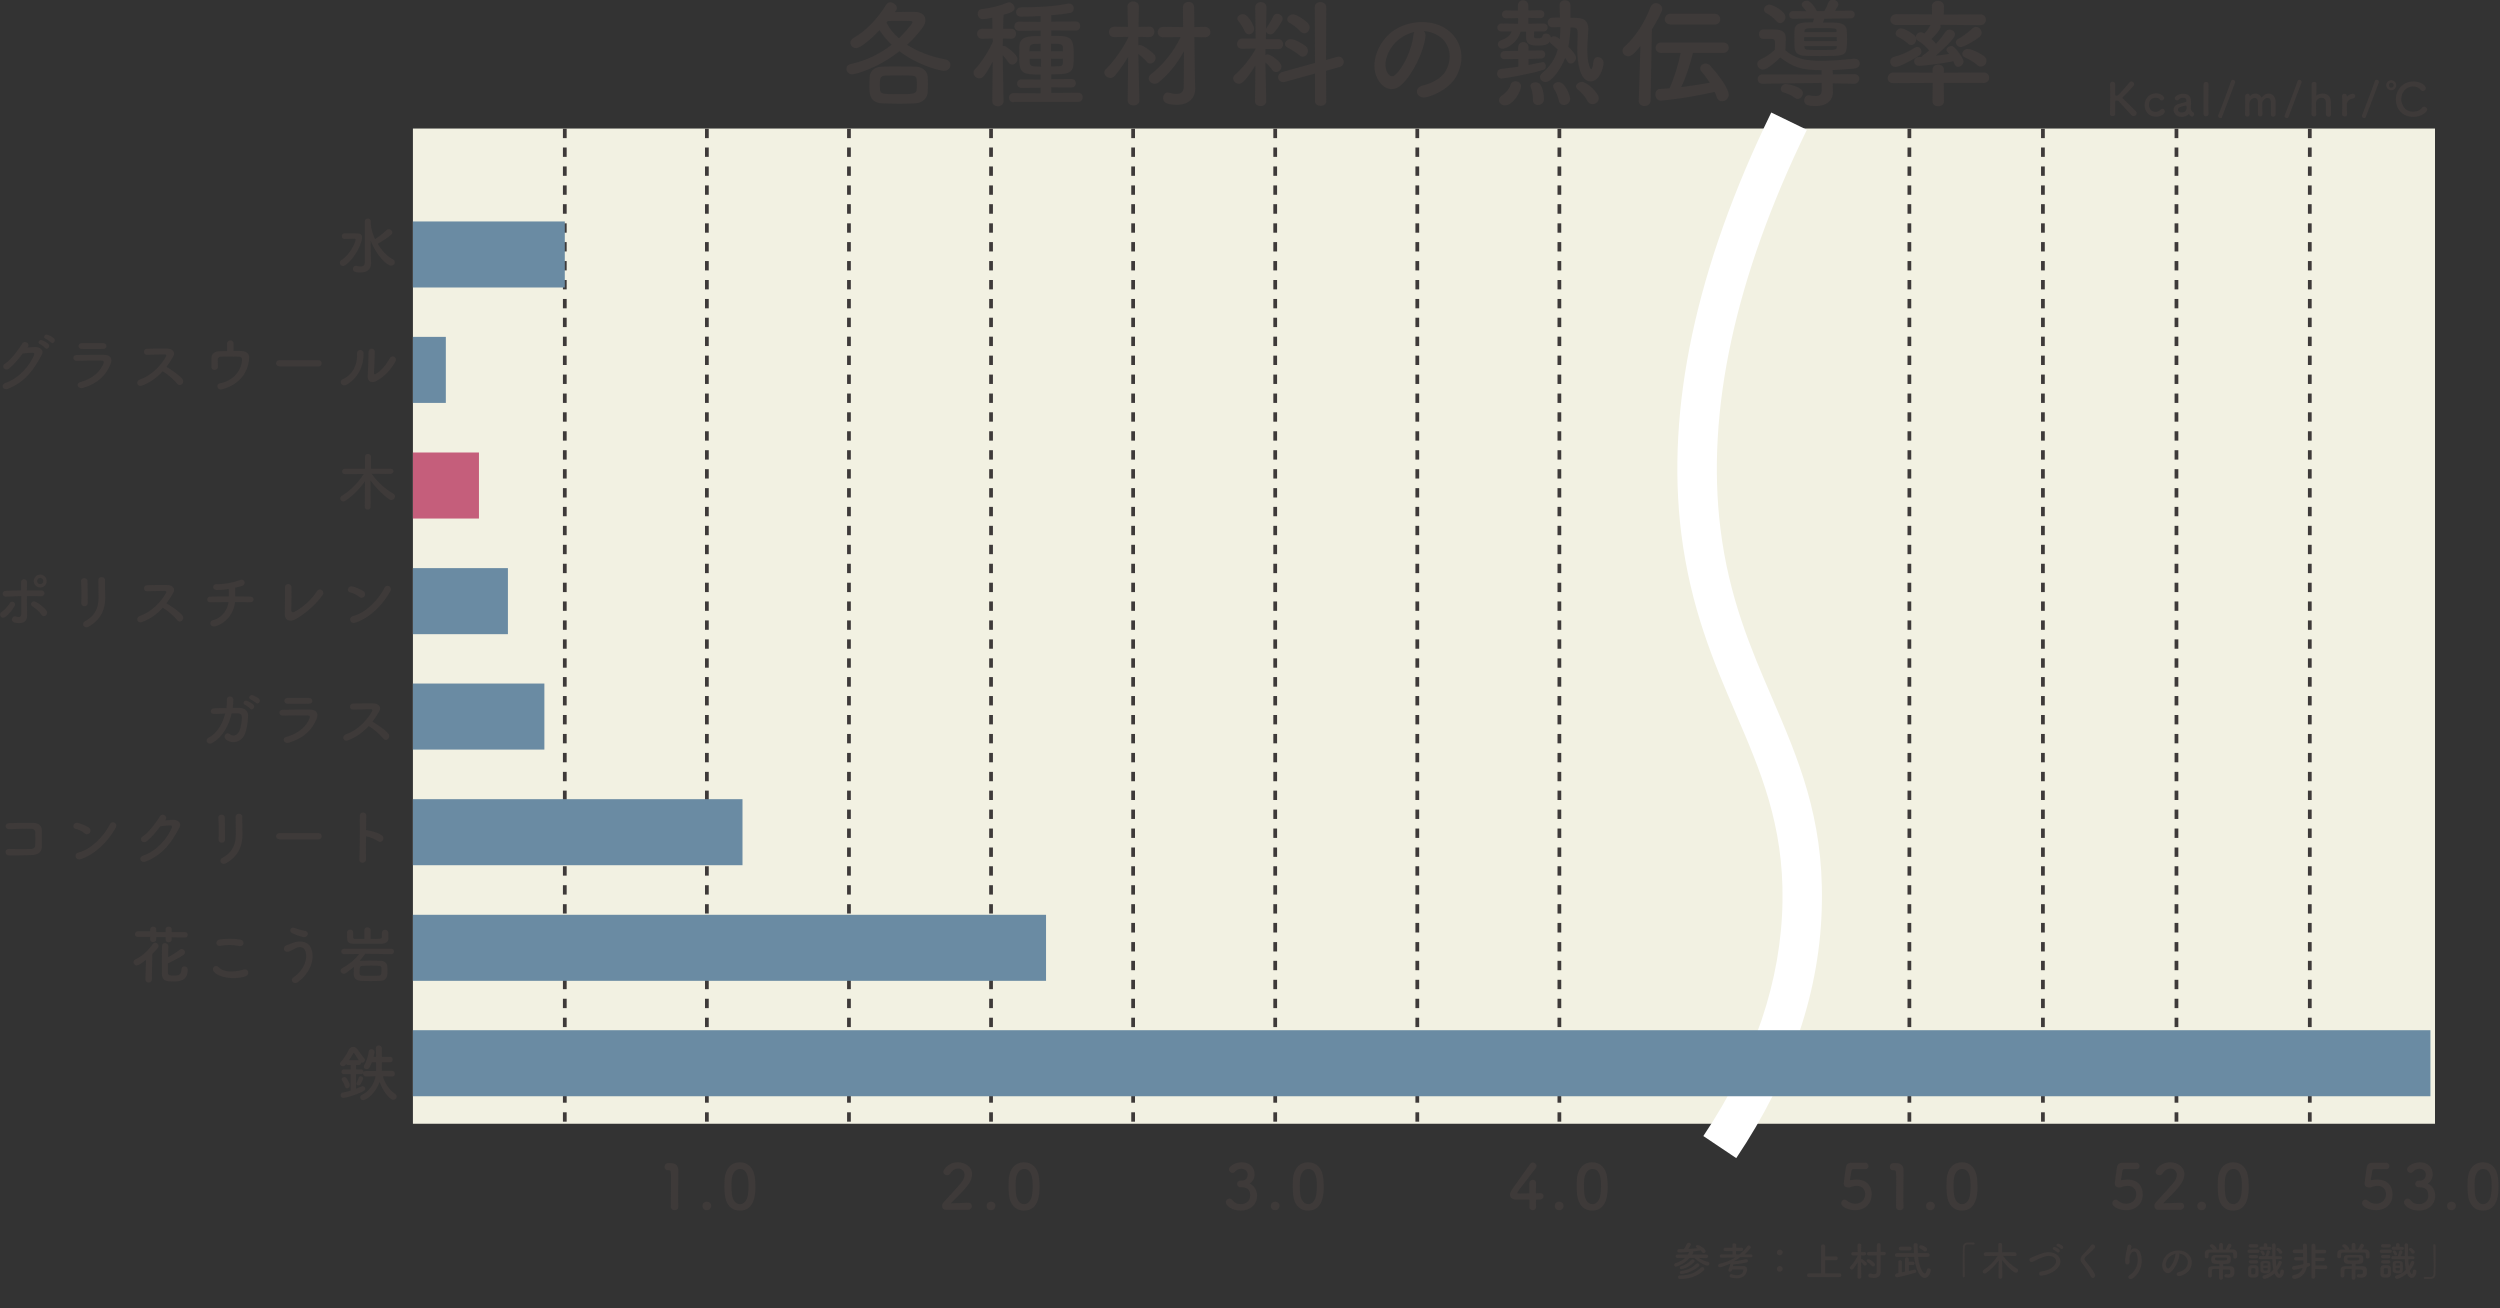 <?xml version="1.0" encoding="UTF-8"?>
<!-- Generator: Adobe Illustrator 26.0.2, SVG Export Plug-In . SVG Version: 6.00 Build 0)  -->
<svg xmlns="http://www.w3.org/2000/svg" xmlns:xlink="http://www.w3.org/1999/xlink" version="1.1" id="レイヤー_1" x="0px" y="0px" viewBox="0 0 1200 628" style="enable-background:new 0 0 1200 628;" xml:space="preserve">
<rect x="0" y="0" width="1200" height="628" fill="#333333" stroke="none"/>
<style type="text/css">
	.st0{fill:#F2F1E2;}
	.st1{fill:#3E3A39;}
	.st2{fill:#FFFFFF;}
	.st3{fill:#6A8BA3;}
	.st4{fill:#C55E7B;}
</style>
<g>
	<g>
		<rect x="198.2" y="61.7" class="st0" width="970.6" height="477.7"></rect>
	</g>
	<g>
		<path class="st1" d="M272,538.4h-1.8v-4.5h1.8V538.4z M272,529.3h-1.8v-4.5h1.8V529.3z M272,520.2h-1.8v-4.5h1.8V520.2z     M272,511.1h-1.8v-4.5h1.8V511.1z M272,502.1h-1.8v-4.5h1.8V502.1z M272,493h-1.8v-4.5h1.8V493z M272,483.9h-1.8v-4.5h1.8V483.9z     M272,474.8h-1.8v-4.5h1.8V474.8z M272,465.7h-1.8v-4.5h1.8V465.7z M272,456.7h-1.8v-4.5h1.8V456.7z M272,447.6h-1.8V443h1.8    V447.6z M272,438.5h-1.8V434h1.8V438.5z M272,429.4h-1.8v-4.5h1.8V429.4z M272,420.3h-1.8v-4.5h1.8V420.3z M272,411.3h-1.8v-4.5    h1.8V411.3z M272,402.2h-1.8v-4.5h1.8V402.2z M272,393.1h-1.8v-4.5h1.8V393.1z M272,384h-1.8v-4.5h1.8V384z M272,375h-1.8v-4.5    h1.8V375z M272,365.9h-1.8v-4.5h1.8V365.9z M272,356.8h-1.8v-4.5h1.8V356.8z M272,347.7h-1.8v-4.5h1.8V347.7z M272,338.6h-1.8    v-4.5h1.8V338.6z M272,329.6h-1.8V325h1.8V329.6z M272,320.5h-1.8v-4.5h1.8V320.5z M272,311.4h-1.8v-4.5h1.8V311.4z M272,302.3    h-1.8v-4.5h1.8V302.3z M272,293.2h-1.8v-4.5h1.8V293.2z M272,284.2h-1.8v-4.5h1.8V284.2z M272,275.1h-1.8v-4.5h1.8V275.1z     M272,266h-1.8v-4.5h1.8V266z M272,256.9h-1.8v-4.5h1.8V256.9z M272,247.8h-1.8v-4.5h1.8V247.8z M272,238.8h-1.8v-4.5h1.8V238.8z     M272,229.7h-1.8v-4.5h1.8V229.7z M272,220.6h-1.8v-4.5h1.8V220.6z M272,211.5h-1.8V207h1.8V211.5z M272,202.4h-1.8v-4.5h1.8    V202.4z M272,193.4h-1.8v-4.5h1.8V193.4z M272,184.3h-1.8v-4.5h1.8V184.3z M272,175.2h-1.8v-4.5h1.8V175.2z M272,166.1h-1.8v-4.5    h1.8V166.1z M272,157h-1.8v-4.5h1.8V157z M272,148h-1.8v-4.5h1.8V148z M272,138.9h-1.8v-4.5h1.8V138.9z M272,129.8h-1.8v-4.5h1.8    V129.8z M272,120.7h-1.8v-4.5h1.8V120.7z M272,111.7h-1.8v-4.5h1.8V111.7z M272,102.6h-1.8V98h1.8V102.6z M272,93.5h-1.8V89h1.8    V93.5z M272,84.4h-1.8v-4.5h1.8V84.4z M272,75.3h-1.8v-4.5h1.8V75.3z M272,66.3h-1.8v-4.5h1.8V66.3z"></path>
	</g>
	<g>
		<path class="st1" d="M613,538.4h-1.8v-4.5h1.8V538.4z M613,529.3h-1.8v-4.5h1.8V529.3z M613,520.2h-1.8v-4.5h1.8V520.2z     M613,511.1h-1.8v-4.5h1.8V511.1z M613,502.1h-1.8v-4.5h1.8V502.1z M613,493h-1.8v-4.5h1.8V493z M613,483.9h-1.8v-4.5h1.8V483.9z     M613,474.8h-1.8v-4.5h1.8V474.8z M613,465.7h-1.8v-4.5h1.8V465.7z M613,456.7h-1.8v-4.5h1.8V456.7z M613,447.6h-1.8V443h1.8    V447.6z M613,438.5h-1.8V434h1.8V438.5z M613,429.4h-1.8v-4.5h1.8V429.4z M613,420.3h-1.8v-4.5h1.8V420.3z M613,411.3h-1.8v-4.5    h1.8V411.3z M613,402.2h-1.8v-4.5h1.8V402.2z M613,393.1h-1.8v-4.5h1.8V393.1z M613,384h-1.8v-4.5h1.8V384z M613,375h-1.8v-4.5    h1.8V375z M613,365.9h-1.8v-4.5h1.8V365.9z M613,356.8h-1.8v-4.5h1.8V356.8z M613,347.7h-1.8v-4.5h1.8V347.7z M613,338.6h-1.8    v-4.5h1.8V338.6z M613,329.6h-1.8V325h1.8V329.6z M613,320.5h-1.8v-4.5h1.8V320.5z M613,311.4h-1.8v-4.5h1.8V311.4z M613,302.3    h-1.8v-4.5h1.8V302.3z M613,293.2h-1.8v-4.5h1.8V293.2z M613,284.2h-1.8v-4.5h1.8V284.2z M613,275.1h-1.8v-4.5h1.8V275.1z     M613,266h-1.8v-4.5h1.8V266z M613,256.9h-1.8v-4.5h1.8V256.9z M613,247.8h-1.8v-4.5h1.8V247.8z M613,238.8h-1.8v-4.5h1.8V238.8z     M613,229.7h-1.8v-4.5h1.8V229.7z M613,220.6h-1.8v-4.5h1.8V220.6z M613,211.5h-1.8V207h1.8V211.5z M613,202.4h-1.8v-4.5h1.8    V202.4z M613,193.4h-1.8v-4.5h1.8V193.4z M613,184.3h-1.8v-4.5h1.8V184.3z M613,175.2h-1.8v-4.5h1.8V175.2z M613,166.1h-1.8v-4.5    h1.8V166.1z M613,157h-1.8v-4.5h1.8V157z M613,148h-1.8v-4.5h1.8V148z M613,138.9h-1.8v-4.5h1.8V138.9z M613,129.8h-1.8v-4.5h1.8    V129.8z M613,120.7h-1.8v-4.5h1.8V120.7z M613,111.7h-1.8v-4.5h1.8V111.7z M613,102.6h-1.8V98h1.8V102.6z M613,93.5h-1.8V89h1.8    V93.5z M613,84.4h-1.8v-4.5h1.8V84.4z M613,75.3h-1.8v-4.5h1.8V75.3z M613,66.3h-1.8v-4.5h1.8V66.3z"></path>
	</g>
	<g>
		<path class="st1" d="M544.8,538.4H543v-4.5h1.8V538.4z M544.8,529.3H543v-4.5h1.8V529.3z M544.8,520.2H543v-4.5h1.8V520.2z     M544.8,511.1H543v-4.5h1.8V511.1z M544.8,502.1H543v-4.5h1.8V502.1z M544.8,493H543v-4.5h1.8V493z M544.8,483.9H543v-4.5h1.8    V483.9z M544.8,474.8H543v-4.5h1.8V474.8z M544.8,465.7H543v-4.5h1.8V465.7z M544.8,456.7H543v-4.5h1.8V456.7z M544.8,447.6H543    V443h1.8V447.6z M544.8,438.5H543V434h1.8V438.5z M544.8,429.4H543v-4.5h1.8V429.4z M544.8,420.3H543v-4.5h1.8V420.3z     M544.8,411.3H543v-4.5h1.8V411.3z M544.8,402.2H543v-4.5h1.8V402.2z M544.8,393.1H543v-4.5h1.8V393.1z M544.8,384H543v-4.5h1.8    V384z M544.8,375H543v-4.5h1.8V375z M544.8,365.9H543v-4.5h1.8V365.9z M544.8,356.8H543v-4.5h1.8V356.8z M544.8,347.7H543v-4.5    h1.8V347.7z M544.8,338.6H543v-4.5h1.8V338.6z M544.8,329.6H543V325h1.8V329.6z M544.8,320.5H543v-4.5h1.8V320.5z M544.8,311.4    H543v-4.5h1.8V311.4z M544.8,302.3H543v-4.5h1.8V302.3z M544.8,293.2H543v-4.5h1.8V293.2z M544.8,284.2H543v-4.5h1.8V284.2z     M544.8,275.1H543v-4.5h1.8V275.1z M544.8,266H543v-4.5h1.8V266z M544.8,256.9H543v-4.5h1.8V256.9z M544.8,247.8H543v-4.5h1.8    V247.8z M544.8,238.8H543v-4.5h1.8V238.8z M544.8,229.7H543v-4.5h1.8V229.7z M544.8,220.6H543v-4.5h1.8V220.6z M544.8,211.5H543    V207h1.8V211.5z M544.8,202.4H543v-4.5h1.8V202.4z M544.8,193.4H543v-4.5h1.8V193.4z M544.8,184.3H543v-4.5h1.8V184.3z     M544.8,175.2H543v-4.5h1.8V175.2z M544.8,166.1H543v-4.5h1.8V166.1z M544.8,157H543v-4.5h1.8V157z M544.8,148H543v-4.5h1.8V148z     M544.8,138.9H543v-4.5h1.8V138.9z M544.8,129.8H543v-4.5h1.8V129.8z M544.8,120.7H543v-4.5h1.8V120.7z M544.8,111.7H543v-4.5h1.8    V111.7z M544.8,102.6H543V98h1.8V102.6z M544.8,93.5H543V89h1.8V93.5z M544.8,84.4H543v-4.5h1.8V84.4z M544.8,75.3H543v-4.5h1.8    V75.3z M544.8,66.3H543v-4.5h1.8V66.3z"></path>
	</g>
	<g>
		<path class="st1" d="M981.5,538.4h-1.8v-4.5h1.8V538.4z M981.5,529.3h-1.8v-4.5h1.8V529.3z M981.5,520.2h-1.8v-4.5h1.8V520.2z     M981.5,511.1h-1.8v-4.5h1.8V511.1z M981.5,502.1h-1.8v-4.5h1.8V502.1z M981.5,493h-1.8v-4.5h1.8V493z M981.5,483.9h-1.8v-4.5h1.8    V483.9z M981.5,474.8h-1.8v-4.5h1.8V474.8z M981.5,465.7h-1.8v-4.5h1.8V465.7z M981.5,456.7h-1.8v-4.5h1.8V456.7z M981.5,447.6    h-1.8V443h1.8V447.6z M981.5,438.5h-1.8V434h1.8V438.5z M981.5,429.4h-1.8v-4.5h1.8V429.4z M981.5,420.3h-1.8v-4.5h1.8V420.3z     M981.5,411.3h-1.8v-4.5h1.8V411.3z M981.5,402.2h-1.8v-4.5h1.8V402.2z M981.5,393.1h-1.8v-4.5h1.8V393.1z M981.5,384h-1.8v-4.5    h1.8V384z M981.5,375h-1.8v-4.5h1.8V375z M981.5,365.9h-1.8v-4.5h1.8V365.9z M981.5,356.8h-1.8v-4.5h1.8V356.8z M981.5,347.7h-1.8    v-4.5h1.8V347.7z M981.5,338.6h-1.8v-4.5h1.8V338.6z M981.5,329.6h-1.8V325h1.8V329.6z M981.5,320.5h-1.8v-4.5h1.8V320.5z     M981.5,311.4h-1.8v-4.5h1.8V311.4z M981.5,302.3h-1.8v-4.5h1.8V302.3z M981.5,293.2h-1.8v-4.5h1.8V293.2z M981.5,284.2h-1.8v-4.5    h1.8V284.2z M981.5,275.1h-1.8v-4.5h1.8V275.1z M981.5,266h-1.8v-4.5h1.8V266z M981.5,256.9h-1.8v-4.5h1.8V256.9z M981.5,247.8    h-1.8v-4.5h1.8V247.8z M981.5,238.8h-1.8v-4.5h1.8V238.8z M981.5,229.7h-1.8v-4.5h1.8V229.7z M981.5,220.6h-1.8v-4.5h1.8V220.6z     M981.5,211.5h-1.8V207h1.8V211.5z M981.5,202.4h-1.8v-4.5h1.8V202.4z M981.5,193.4h-1.8v-4.5h1.8V193.4z M981.5,184.3h-1.8v-4.5    h1.8V184.3z M981.5,175.2h-1.8v-4.5h1.8V175.2z M981.5,166.1h-1.8v-4.5h1.8V166.1z M981.5,157h-1.8v-4.5h1.8V157z M981.5,148h-1.8    v-4.5h1.8V148z M981.5,138.9h-1.8v-4.5h1.8V138.9z M981.5,129.8h-1.8v-4.5h1.8V129.8z M981.5,120.7h-1.8v-4.5h1.8V120.7z     M981.5,111.7h-1.8v-4.5h1.8V111.7z M981.5,102.6h-1.8V98h1.8V102.6z M981.5,93.5h-1.8V89h1.8V93.5z M981.5,84.4h-1.8v-4.5h1.8    V84.4z M981.5,75.3h-1.8v-4.5h1.8V75.3z M981.5,66.3h-1.8v-4.5h1.8V66.3z"></path>
	</g>
	<g>
		<path class="st1" d="M917.4,538.4h-1.8v-4.5h1.8V538.4z M917.4,529.3h-1.8v-4.5h1.8V529.3z M917.4,520.2h-1.8v-4.5h1.8V520.2z     M917.4,511.1h-1.8v-4.5h1.8V511.1z M917.4,502.1h-1.8v-4.5h1.8V502.1z M917.4,493h-1.8v-4.5h1.8V493z M917.4,483.9h-1.8v-4.5h1.8    V483.9z M917.4,474.8h-1.8v-4.5h1.8V474.8z M917.4,465.7h-1.8v-4.5h1.8V465.7z M917.4,456.7h-1.8v-4.5h1.8V456.7z M917.4,447.6    h-1.8V443h1.8V447.6z M917.4,438.5h-1.8V434h1.8V438.5z M917.4,429.4h-1.8v-4.5h1.8V429.4z M917.4,420.3h-1.8v-4.5h1.8V420.3z     M917.4,411.3h-1.8v-4.5h1.8V411.3z M917.4,402.2h-1.8v-4.5h1.8V402.2z M917.4,393.1h-1.8v-4.5h1.8V393.1z M917.4,384h-1.8v-4.5    h1.8V384z M917.4,375h-1.8v-4.5h1.8V375z M917.4,365.9h-1.8v-4.5h1.8V365.9z M917.4,356.8h-1.8v-4.5h1.8V356.8z M917.4,347.7h-1.8    v-4.5h1.8V347.7z M917.4,338.6h-1.8v-4.5h1.8V338.6z M917.4,329.6h-1.8V325h1.8V329.6z M917.4,320.5h-1.8v-4.5h1.8V320.5z     M917.4,311.4h-1.8v-4.5h1.8V311.4z M917.4,302.3h-1.8v-4.5h1.8V302.3z M917.4,293.2h-1.8v-4.5h1.8V293.2z M917.4,284.2h-1.8v-4.5    h1.8V284.2z M917.4,275.1h-1.8v-4.5h1.8V275.1z M917.4,266h-1.8v-4.5h1.8V266z M917.4,256.9h-1.8v-4.5h1.8V256.9z M917.4,247.8    h-1.8v-4.5h1.8V247.8z M917.4,238.8h-1.8v-4.5h1.8V238.8z M917.4,229.7h-1.8v-4.5h1.8V229.7z M917.4,220.6h-1.8v-4.5h1.8V220.6z     M917.4,211.5h-1.8V207h1.8V211.5z M917.4,202.4h-1.8v-4.5h1.8V202.4z M917.4,193.4h-1.8v-4.5h1.8V193.4z M917.4,184.3h-1.8v-4.5    h1.8V184.3z M917.4,175.2h-1.8v-4.5h1.8V175.2z M917.4,166.1h-1.8v-4.5h1.8V166.1z M917.4,157h-1.8v-4.5h1.8V157z M917.4,148h-1.8    v-4.5h1.8V148z M917.4,138.9h-1.8v-4.5h1.8V138.9z M917.4,129.8h-1.8v-4.5h1.8V129.8z M917.4,120.7h-1.8v-4.5h1.8V120.7z     M917.4,111.7h-1.8v-4.5h1.8V111.7z M917.4,102.6h-1.8V98h1.8V102.6z M917.4,93.5h-1.8V89h1.8V93.5z M917.4,84.4h-1.8v-4.5h1.8    V84.4z M917.4,75.3h-1.8v-4.5h1.8V75.3z M917.4,66.3h-1.8v-4.5h1.8V66.3z"></path>
	</g>
	<g>
		<path class="st1" d="M749.4,538.4h-1.8v-4.5h1.8V538.4z M749.4,529.3h-1.8v-4.5h1.8V529.3z M749.4,520.2h-1.8v-4.5h1.8V520.2z     M749.4,511.1h-1.8v-4.5h1.8V511.1z M749.4,502.1h-1.8v-4.5h1.8V502.1z M749.4,493h-1.8v-4.5h1.8V493z M749.4,483.9h-1.8v-4.5h1.8    V483.9z M749.4,474.8h-1.8v-4.5h1.8V474.8z M749.4,465.7h-1.8v-4.5h1.8V465.7z M749.4,456.7h-1.8v-4.5h1.8V456.7z M749.4,447.6    h-1.8V443h1.8V447.6z M749.4,438.5h-1.8V434h1.8V438.5z M749.4,429.4h-1.8v-4.5h1.8V429.4z M749.4,420.3h-1.8v-4.5h1.8V420.3z     M749.4,411.3h-1.8v-4.5h1.8V411.3z M749.4,402.2h-1.8v-4.5h1.8V402.2z M749.4,393.1h-1.8v-4.5h1.8V393.1z M749.4,384h-1.8v-4.5    h1.8V384z M749.4,375h-1.8v-4.5h1.8V375z M749.4,365.9h-1.8v-4.5h1.8V365.9z M749.4,356.8h-1.8v-4.5h1.8V356.8z M749.4,347.7h-1.8    v-4.5h1.8V347.7z M749.4,338.6h-1.8v-4.5h1.8V338.6z M749.4,329.6h-1.8V325h1.8V329.6z M749.4,320.5h-1.8v-4.5h1.8V320.5z     M749.4,311.4h-1.8v-4.5h1.8V311.4z M749.4,302.3h-1.8v-4.5h1.8V302.3z M749.4,293.2h-1.8v-4.5h1.8V293.2z M749.4,284.2h-1.8v-4.5    h1.8V284.2z M749.4,275.1h-1.8v-4.5h1.8V275.1z M749.4,266h-1.8v-4.5h1.8V266z M749.4,256.9h-1.8v-4.5h1.8V256.9z M749.4,247.8    h-1.8v-4.5h1.8V247.8z M749.4,238.8h-1.8v-4.5h1.8V238.8z M749.4,229.7h-1.8v-4.5h1.8V229.7z M749.4,220.6h-1.8v-4.5h1.8V220.6z     M749.4,211.5h-1.8V207h1.8V211.5z M749.4,202.4h-1.8v-4.5h1.8V202.4z M749.4,193.4h-1.8v-4.5h1.8V193.4z M749.4,184.3h-1.8v-4.5    h1.8V184.3z M749.4,175.2h-1.8v-4.5h1.8V175.2z M749.4,166.1h-1.8v-4.5h1.8V166.1z M749.4,157h-1.8v-4.5h1.8V157z M749.4,148h-1.8    v-4.5h1.8V148z M749.4,138.9h-1.8v-4.5h1.8V138.9z M749.4,129.8h-1.8v-4.5h1.8V129.8z M749.4,120.7h-1.8v-4.5h1.8V120.7z     M749.4,111.7h-1.8v-4.5h1.8V111.7z M749.4,102.6h-1.8V98h1.8V102.6z M749.4,93.5h-1.8V89h1.8V93.5z M749.4,84.4h-1.8v-4.5h1.8    V84.4z M749.4,75.3h-1.8v-4.5h1.8V75.3z M749.4,66.3h-1.8v-4.5h1.8V66.3z"></path>
	</g>
	<g>
		<path class="st1" d="M476.6,538.4h-1.8v-4.5h1.8V538.4z M476.6,529.3h-1.8v-4.5h1.8V529.3z M476.6,520.2h-1.8v-4.5h1.8V520.2z     M476.6,511.1h-1.8v-4.5h1.8V511.1z M476.6,502.1h-1.8v-4.5h1.8V502.1z M476.6,493h-1.8v-4.5h1.8V493z M476.6,483.9h-1.8v-4.5h1.8    V483.9z M476.6,474.8h-1.8v-4.5h1.8V474.8z M476.6,465.7h-1.8v-4.5h1.8V465.7z M476.6,456.7h-1.8v-4.5h1.8V456.7z M476.6,447.6    h-1.8V443h1.8V447.6z M476.6,438.5h-1.8V434h1.8V438.5z M476.6,429.4h-1.8v-4.5h1.8V429.4z M476.6,420.3h-1.8v-4.5h1.8V420.3z     M476.6,411.3h-1.8v-4.5h1.8V411.3z M476.6,402.2h-1.8v-4.5h1.8V402.2z M476.6,393.1h-1.8v-4.5h1.8V393.1z M476.6,384h-1.8v-4.5    h1.8V384z M476.6,375h-1.8v-4.5h1.8V375z M476.6,365.9h-1.8v-4.5h1.8V365.9z M476.6,356.8h-1.8v-4.5h1.8V356.8z M476.6,347.7h-1.8    v-4.5h1.8V347.7z M476.6,338.6h-1.8v-4.5h1.8V338.6z M476.6,329.6h-1.8V325h1.8V329.6z M476.6,320.5h-1.8v-4.5h1.8V320.5z     M476.6,311.4h-1.8v-4.5h1.8V311.4z M476.6,302.3h-1.8v-4.5h1.8V302.3z M476.6,293.2h-1.8v-4.5h1.8V293.2z M476.6,284.2h-1.8v-4.5    h1.8V284.2z M476.6,275.1h-1.8v-4.5h1.8V275.1z M476.6,266h-1.8v-4.5h1.8V266z M476.6,256.9h-1.8v-4.5h1.8V256.9z M476.6,247.8    h-1.8v-4.5h1.8V247.8z M476.6,238.8h-1.8v-4.5h1.8V238.8z M476.6,229.7h-1.8v-4.5h1.8V229.7z M476.6,220.6h-1.8v-4.5h1.8V220.6z     M476.6,211.5h-1.8V207h1.8V211.5z M476.6,202.4h-1.8v-4.5h1.8V202.4z M476.6,193.4h-1.8v-4.5h1.8V193.4z M476.6,184.3h-1.8v-4.5    h1.8V184.3z M476.6,175.2h-1.8v-4.5h1.8V175.2z M476.6,166.1h-1.8v-4.5h1.8V166.1z M476.6,157h-1.8v-4.5h1.8V157z M476.6,148h-1.8    v-4.5h1.8V148z M476.6,138.9h-1.8v-4.5h1.8V138.9z M476.6,129.8h-1.8v-4.5h1.8V129.8z M476.6,120.7h-1.8v-4.5h1.8V120.7z     M476.6,111.7h-1.8v-4.5h1.8V111.7z M476.6,102.6h-1.8V98h1.8V102.6z M476.6,93.5h-1.8V89h1.8V93.5z M476.6,84.4h-1.8v-4.5h1.8    V84.4z M476.6,75.3h-1.8v-4.5h1.8V75.3z M476.6,66.3h-1.8v-4.5h1.8V66.3z"></path>
	</g>
	<g>
		<path class="st1" d="M681.2,538.4h-1.8v-4.5h1.8V538.4z M681.2,529.3h-1.8v-4.5h1.8V529.3z M681.2,520.2h-1.8v-4.5h1.8V520.2z     M681.2,511.1h-1.8v-4.5h1.8V511.1z M681.2,502.1h-1.8v-4.5h1.8V502.1z M681.2,493h-1.8v-4.5h1.8V493z M681.2,483.9h-1.8v-4.5h1.8    V483.9z M681.2,474.8h-1.8v-4.5h1.8V474.8z M681.2,465.7h-1.8v-4.5h1.8V465.7z M681.2,456.7h-1.8v-4.5h1.8V456.7z M681.2,447.6    h-1.8V443h1.8V447.6z M681.2,438.5h-1.8V434h1.8V438.5z M681.2,429.4h-1.8v-4.5h1.8V429.4z M681.2,420.3h-1.8v-4.5h1.8V420.3z     M681.2,411.3h-1.8v-4.5h1.8V411.3z M681.2,402.2h-1.8v-4.5h1.8V402.2z M681.2,393.1h-1.8v-4.5h1.8V393.1z M681.2,384h-1.8v-4.5    h1.8V384z M681.2,375h-1.8v-4.5h1.8V375z M681.2,365.9h-1.8v-4.5h1.8V365.9z M681.2,356.8h-1.8v-4.5h1.8V356.8z M681.2,347.7h-1.8    v-4.5h1.8V347.7z M681.2,338.6h-1.8v-4.5h1.8V338.6z M681.2,329.6h-1.8V325h1.8V329.6z M681.2,320.5h-1.8v-4.5h1.8V320.5z     M681.2,311.4h-1.8v-4.5h1.8V311.4z M681.2,302.3h-1.8v-4.5h1.8V302.3z M681.2,293.2h-1.8v-4.5h1.8V293.2z M681.2,284.2h-1.8v-4.5    h1.8V284.2z M681.2,275.1h-1.8v-4.5h1.8V275.1z M681.2,266h-1.8v-4.5h1.8V266z M681.2,256.9h-1.8v-4.5h1.8V256.9z M681.2,247.8    h-1.8v-4.5h1.8V247.8z M681.2,238.8h-1.8v-4.5h1.8V238.8z M681.2,229.7h-1.8v-4.5h1.8V229.7z M681.2,220.6h-1.8v-4.5h1.8V220.6z     M681.2,211.5h-1.8V207h1.8V211.5z M681.2,202.4h-1.8v-4.5h1.8V202.4z M681.2,193.4h-1.8v-4.5h1.8V193.4z M681.2,184.3h-1.8v-4.5    h1.8V184.3z M681.2,175.2h-1.8v-4.5h1.8V175.2z M681.2,166.1h-1.8v-4.5h1.8V166.1z M681.2,157h-1.8v-4.5h1.8V157z M681.2,148h-1.8    v-4.5h1.8V148z M681.2,138.9h-1.8v-4.5h1.8V138.9z M681.2,129.8h-1.8v-4.5h1.8V129.8z M681.2,120.7h-1.8v-4.5h1.8V120.7z     M681.2,111.7h-1.8v-4.5h1.8V111.7z M681.2,102.6h-1.8V98h1.8V102.6z M681.2,93.5h-1.8V89h1.8V93.5z M681.2,84.4h-1.8v-4.5h1.8    V84.4z M681.2,75.3h-1.8v-4.5h1.8V75.3z M681.2,66.3h-1.8v-4.5h1.8V66.3z"></path>
	</g>
	<g>
		<path class="st1" d="M408.4,538.4h-1.8v-4.5h1.8V538.4z M408.4,529.3h-1.8v-4.5h1.8V529.3z M408.4,520.2h-1.8v-4.5h1.8V520.2z     M408.4,511.1h-1.8v-4.5h1.8V511.1z M408.4,502.1h-1.8v-4.5h1.8V502.1z M408.4,493h-1.8v-4.5h1.8V493z M408.4,483.9h-1.8v-4.5h1.8    V483.9z M408.4,474.8h-1.8v-4.5h1.8V474.8z M408.4,465.7h-1.8v-4.5h1.8V465.7z M408.4,456.7h-1.8v-4.5h1.8V456.7z M408.4,447.6    h-1.8V443h1.8V447.6z M408.4,438.5h-1.8V434h1.8V438.5z M408.4,429.4h-1.8v-4.5h1.8V429.4z M408.4,420.3h-1.8v-4.5h1.8V420.3z     M408.4,411.3h-1.8v-4.5h1.8V411.3z M408.4,402.2h-1.8v-4.5h1.8V402.2z M408.4,393.1h-1.8v-4.5h1.8V393.1z M408.4,384h-1.8v-4.5    h1.8V384z M408.4,375h-1.8v-4.5h1.8V375z M408.4,365.9h-1.8v-4.5h1.8V365.9z M408.4,356.8h-1.8v-4.5h1.8V356.8z M408.4,347.7h-1.8    v-4.5h1.8V347.7z M408.4,338.6h-1.8v-4.5h1.8V338.6z M408.4,329.6h-1.8V325h1.8V329.6z M408.4,320.5h-1.8v-4.5h1.8V320.5z     M408.4,311.4h-1.8v-4.5h1.8V311.4z M408.4,302.3h-1.8v-4.5h1.8V302.3z M408.4,293.2h-1.8v-4.5h1.8V293.2z M408.4,284.2h-1.8v-4.5    h1.8V284.2z M408.4,275.1h-1.8v-4.5h1.8V275.1z M408.4,266h-1.8v-4.5h1.8V266z M408.4,256.9h-1.8v-4.5h1.8V256.9z M408.4,247.8    h-1.8v-4.5h1.8V247.8z M408.4,238.8h-1.8v-4.5h1.8V238.8z M408.4,229.7h-1.8v-4.5h1.8V229.7z M408.4,220.6h-1.8v-4.5h1.8V220.6z     M408.4,211.5h-1.8V207h1.8V211.5z M408.4,202.4h-1.8v-4.5h1.8V202.4z M408.4,193.4h-1.8v-4.5h1.8V193.4z M408.4,184.3h-1.8v-4.5    h1.8V184.3z M408.4,175.2h-1.8v-4.5h1.8V175.2z M408.4,166.1h-1.8v-4.5h1.8V166.1z M408.4,157h-1.8v-4.5h1.8V157z M408.4,148h-1.8    v-4.5h1.8V148z M408.4,138.9h-1.8v-4.5h1.8V138.9z M408.4,129.8h-1.8v-4.5h1.8V129.8z M408.4,120.7h-1.8v-4.5h1.8V120.7z     M408.4,111.7h-1.8v-4.5h1.8V111.7z M408.4,102.6h-1.8V98h1.8V102.6z M408.4,93.5h-1.8V89h1.8V93.5z M408.4,84.4h-1.8v-4.5h1.8    V84.4z M408.4,75.3h-1.8v-4.5h1.8V75.3z M408.4,66.3h-1.8v-4.5h1.8V66.3z"></path>
	</g>
	<g>
		<path class="st1" d="M340.2,538.4h-1.8v-4.5h1.8V538.4z M340.2,529.3h-1.8v-4.5h1.8V529.3z M340.2,520.2h-1.8v-4.5h1.8V520.2z     M340.2,511.1h-1.8v-4.5h1.8V511.1z M340.2,502.1h-1.8v-4.5h1.8V502.1z M340.2,493h-1.8v-4.5h1.8V493z M340.2,483.9h-1.8v-4.5h1.8    V483.9z M340.2,474.8h-1.8v-4.5h1.8V474.8z M340.2,465.7h-1.8v-4.5h1.8V465.7z M340.2,456.7h-1.8v-4.5h1.8V456.7z M340.2,447.6    h-1.8V443h1.8V447.6z M340.2,438.5h-1.8V434h1.8V438.5z M340.2,429.4h-1.8v-4.5h1.8V429.4z M340.2,420.3h-1.8v-4.5h1.8V420.3z     M340.2,411.3h-1.8v-4.5h1.8V411.3z M340.2,402.2h-1.8v-4.5h1.8V402.2z M340.2,393.1h-1.8v-4.5h1.8V393.1z M340.2,384h-1.8v-4.5    h1.8V384z M340.2,375h-1.8v-4.5h1.8V375z M340.2,365.9h-1.8v-4.5h1.8V365.9z M340.2,356.8h-1.8v-4.5h1.8V356.8z M340.2,347.7h-1.8    v-4.5h1.8V347.7z M340.2,338.6h-1.8v-4.5h1.8V338.6z M340.2,329.6h-1.8V325h1.8V329.6z M340.2,320.5h-1.8v-4.5h1.8V320.5z     M340.2,311.4h-1.8v-4.5h1.8V311.4z M340.2,302.3h-1.8v-4.5h1.8V302.3z M340.2,293.2h-1.8v-4.5h1.8V293.2z M340.2,284.2h-1.8v-4.5    h1.8V284.2z M340.2,275.1h-1.8v-4.5h1.8V275.1z M340.2,266h-1.8v-4.5h1.8V266z M340.2,256.9h-1.8v-4.5h1.8V256.9z M340.2,247.8    h-1.8v-4.5h1.8V247.8z M340.2,238.8h-1.8v-4.5h1.8V238.8z M340.2,229.7h-1.8v-4.5h1.8V229.7z M340.2,220.6h-1.8v-4.5h1.8V220.6z     M340.2,211.5h-1.8V207h1.8V211.5z M340.2,202.4h-1.8v-4.5h1.8V202.4z M340.2,193.4h-1.8v-4.5h1.8V193.4z M340.2,184.3h-1.8v-4.5    h1.8V184.3z M340.2,175.2h-1.8v-4.5h1.8V175.2z M340.2,166.1h-1.8v-4.5h1.8V166.1z M340.2,157h-1.8v-4.5h1.8V157z M340.2,148h-1.8    v-4.5h1.8V148z M340.2,138.9h-1.8v-4.5h1.8V138.9z M340.2,129.8h-1.8v-4.5h1.8V129.8z M340.2,120.7h-1.8v-4.5h1.8V120.7z     M340.2,111.7h-1.8v-4.5h1.8V111.7z M340.2,102.6h-1.8V98h1.8V102.6z M340.2,93.5h-1.8V89h1.8V93.5z M340.2,84.4h-1.8v-4.5h1.8    V84.4z M340.2,75.3h-1.8v-4.5h1.8V75.3z M340.2,66.3h-1.8v-4.5h1.8V66.3z"></path>
	</g>
	<g>
		<path class="st1" d="M1109.6,538.4h-1.8v-4.5h1.8V538.4z M1109.6,529.3h-1.8v-4.5h1.8V529.3z M1109.6,520.2h-1.8v-4.5h1.8V520.2z     M1109.6,511.1h-1.8v-4.5h1.8V511.1z M1109.6,502.1h-1.8v-4.5h1.8V502.1z M1109.6,493h-1.8v-4.5h1.8V493z M1109.6,483.9h-1.8v-4.5    h1.8V483.9z M1109.6,474.8h-1.8v-4.5h1.8V474.8z M1109.6,465.7h-1.8v-4.5h1.8V465.7z M1109.6,456.7h-1.8v-4.5h1.8V456.7z     M1109.6,447.6h-1.8V443h1.8V447.6z M1109.6,438.5h-1.8V434h1.8V438.5z M1109.6,429.4h-1.8v-4.5h1.8V429.4z M1109.6,420.3h-1.8    v-4.5h1.8V420.3z M1109.6,411.3h-1.8v-4.5h1.8V411.3z M1109.6,402.2h-1.8v-4.5h1.8V402.2z M1109.6,393.1h-1.8v-4.5h1.8V393.1z     M1109.6,384h-1.8v-4.5h1.8V384z M1109.6,375h-1.8v-4.5h1.8V375z M1109.6,365.9h-1.8v-4.5h1.8V365.9z M1109.6,356.8h-1.8v-4.5h1.8    V356.8z M1109.6,347.7h-1.8v-4.5h1.8V347.7z M1109.6,338.6h-1.8v-4.5h1.8V338.6z M1109.6,329.6h-1.8V325h1.8V329.6z M1109.6,320.5    h-1.8v-4.5h1.8V320.5z M1109.6,311.4h-1.8v-4.5h1.8V311.4z M1109.6,302.3h-1.8v-4.5h1.8V302.3z M1109.6,293.2h-1.8v-4.5h1.8V293.2    z M1109.6,284.2h-1.8v-4.5h1.8V284.2z M1109.6,275.1h-1.8v-4.5h1.8V275.1z M1109.6,266h-1.8v-4.5h1.8V266z M1109.6,256.9h-1.8    v-4.5h1.8V256.9z M1109.6,247.8h-1.8v-4.5h1.8V247.8z M1109.6,238.8h-1.8v-4.5h1.8V238.8z M1109.6,229.7h-1.8v-4.5h1.8V229.7z     M1109.6,220.6h-1.8v-4.5h1.8V220.6z M1109.6,211.5h-1.8V207h1.8V211.5z M1109.6,202.4h-1.8v-4.5h1.8V202.4z M1109.6,193.4h-1.8    v-4.5h1.8V193.4z M1109.6,184.3h-1.8v-4.5h1.8V184.3z M1109.6,175.2h-1.8v-4.5h1.8V175.2z M1109.6,166.1h-1.8v-4.5h1.8V166.1z     M1109.6,157h-1.8v-4.5h1.8V157z M1109.6,148h-1.8v-4.5h1.8V148z M1109.6,138.9h-1.8v-4.5h1.8V138.9z M1109.6,129.8h-1.8v-4.5h1.8    V129.8z M1109.6,120.7h-1.8v-4.5h1.8V120.7z M1109.6,111.7h-1.8v-4.5h1.8V111.7z M1109.6,102.6h-1.8V98h1.8V102.6z M1109.6,93.5    h-1.8V89h1.8V93.5z M1109.6,84.4h-1.8v-4.5h1.8V84.4z M1109.6,75.3h-1.8v-4.5h1.8V75.3z M1109.6,66.3h-1.8v-4.5h1.8V66.3z"></path>
	</g>
	<g>
		<path class="st1" d="M1045.6,538.4h-1.8v-4.5h1.8V538.4z M1045.6,529.3h-1.8v-4.5h1.8V529.3z M1045.6,520.2h-1.8v-4.5h1.8V520.2z     M1045.6,511.1h-1.8v-4.5h1.8V511.1z M1045.6,502.1h-1.8v-4.5h1.8V502.1z M1045.6,493h-1.8v-4.5h1.8V493z M1045.6,483.9h-1.8v-4.5    h1.8V483.9z M1045.6,474.8h-1.8v-4.5h1.8V474.8z M1045.6,465.7h-1.8v-4.5h1.8V465.7z M1045.6,456.7h-1.8v-4.5h1.8V456.7z     M1045.6,447.6h-1.8V443h1.8V447.6z M1045.6,438.5h-1.8V434h1.8V438.5z M1045.6,429.4h-1.8v-4.5h1.8V429.4z M1045.6,420.3h-1.8    v-4.5h1.8V420.3z M1045.6,411.3h-1.8v-4.5h1.8V411.3z M1045.6,402.2h-1.8v-4.5h1.8V402.2z M1045.6,393.1h-1.8v-4.5h1.8V393.1z     M1045.6,384h-1.8v-4.5h1.8V384z M1045.6,375h-1.8v-4.5h1.8V375z M1045.6,365.9h-1.8v-4.5h1.8V365.9z M1045.6,356.8h-1.8v-4.5h1.8    V356.8z M1045.6,347.7h-1.8v-4.5h1.8V347.7z M1045.6,338.6h-1.8v-4.5h1.8V338.6z M1045.6,329.6h-1.8V325h1.8V329.6z M1045.6,320.5    h-1.8v-4.5h1.8V320.5z M1045.6,311.4h-1.8v-4.5h1.8V311.4z M1045.6,302.3h-1.8v-4.5h1.8V302.3z M1045.6,293.2h-1.8v-4.5h1.8V293.2    z M1045.6,284.2h-1.8v-4.5h1.8V284.2z M1045.6,275.1h-1.8v-4.5h1.8V275.1z M1045.6,266h-1.8v-4.5h1.8V266z M1045.6,256.9h-1.8    v-4.5h1.8V256.9z M1045.6,247.8h-1.8v-4.5h1.8V247.8z M1045.6,238.8h-1.8v-4.5h1.8V238.8z M1045.6,229.7h-1.8v-4.5h1.8V229.7z     M1045.6,220.6h-1.8v-4.5h1.8V220.6z M1045.6,211.5h-1.8V207h1.8V211.5z M1045.6,202.4h-1.8v-4.5h1.8V202.4z M1045.6,193.4h-1.8    v-4.5h1.8V193.4z M1045.6,184.3h-1.8v-4.5h1.8V184.3z M1045.6,175.2h-1.8v-4.5h1.8V175.2z M1045.6,166.1h-1.8v-4.5h1.8V166.1z     M1045.6,157h-1.8v-4.5h1.8V157z M1045.6,148h-1.8v-4.5h1.8V148z M1045.6,138.9h-1.8v-4.5h1.8V138.9z M1045.6,129.8h-1.8v-4.5h1.8    V129.8z M1045.6,120.7h-1.8v-4.5h1.8V120.7z M1045.6,111.7h-1.8v-4.5h1.8V111.7z M1045.6,102.6h-1.8V98h1.8V102.6z M1045.6,93.5    h-1.8V89h1.8V93.5z M1045.6,84.4h-1.8v-4.5h1.8V84.4z M1045.6,75.3h-1.8v-4.5h1.8V75.3z M1045.6,66.3h-1.8v-4.5h1.8V66.3z"></path>
	</g>
	<g>
		<path class="st1" d="M323.8,580.9c-0.9,0-1.8-0.6-1.8-1.6c0-2.8,0.1-9.2,0.1-13.1c0-4.2-0.1-4.5-1.2-4.5c-0.1,0-0.2,0-0.3,0    c-0.1,0-0.1,0-0.1,0c-1,0-1.5-0.8-1.5-1.6c0-0.9,0.5-1.7,1.6-1.8c0.6,0,0.8,0,1.5,0c2.1,0,3.4,1.2,3.5,3.2c0,0.4,0,0.9,0,1.6    c0,2.4-0.1,6.4-0.1,10.7c0,1.9,0,3.7,0.1,5.6c0,0,0,0,0,0.1C325.5,580.4,324.7,580.9,323.8,580.9z"></path>
		<path class="st1" d="M339.3,580.9c-0.8,0-2.1-0.4-2.1-2.1c0-1.5,1.3-2,2.1-2c1,0,2.1,0.7,2.1,2    C341.4,579.5,340.8,580.9,339.3,580.9z"></path>
		<path class="st1" d="M347.9,573.3c-0.1-1.3-0.2-2.5-0.2-3.8c0-1.1,0.1-2.3,0.1-3.5c0.4-5.2,3.3-8.1,7.3-8.1c4,0,6.8,2.8,7.3,7.8    c0.1,1.3,0.2,2.6,0.2,3.9c0,3.4-0.3,11.5-7.5,11.5C351.2,581.1,348.4,578.4,347.9,573.3z M359,573.5c0.2-1.3,0.3-2.8,0.3-4.2    c0-2.3,0-8.2-4.1-8.2c-2.1,0-3.7,1.9-4,5.1c-0.1,1.1-0.1,2.2-0.1,3.3c0,1.3,0.1,2.5,0.2,3.7c0.4,3.1,2,4.8,3.9,4.8    C357.1,578,358.6,576.3,359,573.5z"></path>
	</g>
	<g>
		<path class="st1" d="M453.9,580.7c-1,0-1.7-0.8-1.7-1.8c0-0.7,0.3-1.4,0.9-2c2.1-2.3,5.5-5.9,8.2-9.1c1.2-1.4,1.7-2.8,1.7-3.8    c0-1.9-1.4-3.1-3.1-3.1c-1.3,0-2.7,0.7-3.7,2.3c-0.4,0.6-1,0.9-1.6,0.9c-0.9,0-1.8-0.7-1.8-1.6c0-1,2.3-4.6,7-4.6    c3.5,0,6.8,2.2,6.8,5.7c0,1.7-0.7,3.7-2.5,5.9c-2.3,2.9-5.2,5.4-7.7,8.1c2.5,0,5.9-0.3,8.3-0.3c1.2,0,1.8,0.8,1.8,1.6    c0,0.9-0.7,1.8-1.9,1.8H453.9z"></path>
		<path class="st1" d="M475.7,580.9c-0.8,0-2.1-0.4-2.1-2.1c0-1.5,1.3-2,2.1-2c1,0,2.1,0.7,2.1,2    C477.8,579.5,477.2,580.9,475.7,580.9z"></path>
		<path class="st1" d="M484.3,573.3c-0.1-1.3-0.2-2.5-0.2-3.8c0-1.1,0.1-2.3,0.1-3.5c0.4-5.2,3.3-8.1,7.3-8.1c4,0,6.8,2.8,7.3,7.8    c0.1,1.3,0.2,2.6,0.2,3.9c0,3.4-0.3,11.5-7.5,11.5C487.6,581.1,484.7,578.4,484.3,573.3z M495.4,573.5c0.2-1.3,0.3-2.8,0.3-4.2    c0-2.3,0-8.2-4.1-8.2c-2.1,0-3.7,1.9-4,5.1c-0.1,1.1-0.1,2.2-0.1,3.3c0,1.3,0.1,2.5,0.2,3.7c0.4,3.1,2,4.8,3.9,4.8    C493.4,578,495,576.3,495.4,573.5z"></path>
	</g>
	<g>
		<path class="st1" d="M596.2,566.7c1.8-0.1,2.7-1.3,2.7-3c0-1.5-1.3-2.7-3.1-2.7c-1.4,0-2.4,0.7-3.2,1.6c-0.3,0.3-0.7,0.4-1,0.4    c-0.8,0-1.7-0.8-1.7-1.7c0-1.7,3.4-3.4,6.1-3.4c3.8,0,6.2,2.4,6.2,5.8c0,2-1,3.6-2.4,4.4c3.5,1.6,3.6,5.2,3.6,5.8    c0,4.2-3.2,7.2-7.8,7.2c-4.5,0-7.2-2.6-7.2-4c0-1,0.9-1.8,1.8-1.8c0.4,0,0.8,0.2,1.2,0.6c1.3,1.5,2.3,2.1,4.4,2.1    c2.2,0,4.3-1.6,4.3-4.1c0-3.1-1.8-4-4-4c-0.1,0-0.2,0-0.3,0c-0.2,0-0.3,0-0.4,0c-0.9,0-1.6-0.8-1.6-1.6c0-0.8,0.6-1.6,1.6-1.6    H596.2z"></path>
		<path class="st1" d="M612.1,580.9c-0.8,0-2.1-0.4-2.1-2.1c0-1.5,1.3-2,2.1-2c1,0,2.1,0.7,2.1,2    C614.2,579.5,613.6,580.9,612.1,580.9z"></path>
		<path class="st1" d="M620.7,573.3c-0.1-1.3-0.2-2.5-0.2-3.8c0-1.1,0.1-2.3,0.1-3.5c0.4-5.2,3.3-8.1,7.3-8.1c4,0,6.8,2.8,7.3,7.8    c0.1,1.3,0.2,2.6,0.2,3.9c0,3.4-0.3,11.5-7.5,11.5C624,581.1,621.1,578.4,620.7,573.3z M631.8,573.5c0.2-1.3,0.3-2.8,0.3-4.2    c0-2.3,0-8.2-4.1-8.2c-2.1,0-3.7,1.9-4,5.1c-0.1,1.1-0.1,2.2-0.1,3.3c0,1.3,0.1,2.5,0.2,3.7c0.4,3.1,2,4.8,3.9,4.8    C629.8,578,631.4,576.3,631.8,573.5z"></path>
	</g>
	<g>
		<path class="st1" d="M737.3,579.3C737.3,579.3,737.3,579.3,737.3,579.3c0,1.1-0.8,1.6-1.6,1.6c-0.8,0-1.6-0.5-1.6-1.6    c0-1,0-2.3,0-3.5c-2.9,0-6,0-6.3,0c-2,0-3-1-3-2.3c0-0.7,0.3-1.5,0.8-2.3c1.8-2.5,6.7-9.5,8.9-12.5c0.3-0.5,0.8-0.7,1.2-0.7    c0.9,0,1.8,0.7,1.8,1.7c0,0.4-0.1,0.7-0.4,1.1c-8.8,11.4-8.8,11.4-8.8,11.7c0,0.4,0.5,0.4,1.2,0.4c1,0,2.8-0.1,4.6-0.1    c0-1.2,0-2.3,0-3.2c0-0.7,0-1.2,0-1.6c0,0,0-0.1,0-0.1c0-1,0.8-1.6,1.6-1.6c0.8,0,1.6,0.5,1.6,1.7c0,1.4-0.1,2.5-0.1,4.8    c1.1,0,1.9-0.1,2.1-0.1c0,0,0.1,0,0.1,0c1,0,1.5,0.7,1.5,1.5c0,0.7-0.6,1.5-1.7,1.6c-0.4,0-1.1,0-1.9,0    C737.2,576.7,737.2,577.9,737.3,579.3z"></path>
		<path class="st1" d="M748.4,580.9c-0.8,0-2.1-0.4-2.1-2.1c0-1.5,1.3-2,2.1-2c1,0,2.1,0.7,2.1,2    C750.6,579.5,749.9,580.9,748.4,580.9z"></path>
		<path class="st1" d="M757,573.3c-0.1-1.3-0.2-2.5-0.2-3.8c0-1.1,0.1-2.3,0.1-3.5c0.4-5.2,3.3-8.1,7.3-8.1c4,0,6.8,2.8,7.3,7.8    c0.1,1.3,0.2,2.6,0.2,3.9c0,3.4-0.3,11.5-7.5,11.5C760.4,581.1,757.5,578.4,757,573.3z M768.2,573.5c0.2-1.3,0.3-2.8,0.3-4.2    c0-2.3,0-8.2-4.1-8.2c-2.1,0-3.7,1.9-4,5.1c-0.1,1.1-0.1,2.2-0.1,3.3c0,1.3,0.1,2.5,0.2,3.7c0.4,3.1,2,4.8,3.9,4.8    C766.2,578,767.8,576.3,768.2,573.5z"></path>
	</g>
	<g>
		<path class="st1" d="M890.4,580.9c-2.8,0-6.6-1.4-6.6-3.4c0-0.9,0.7-1.7,1.6-1.7c0.3,0,0.7,0.1,1,0.4c1.2,1.1,2.7,1.6,4.1,1.6    c3.1,0,4.8-2.3,4.8-4.6c0-1.2-0.6-4-4.1-4c-0.8,0-1.6,0.2-2.4,0.4c-0.4,0.1-0.7,0.4-1.2,0.4c-0.1,0-0.3,0-0.4,0    c-1.3,0-2.2-0.6-2.2-2c0-0.2,0.6-4.9,1-7.5c0.3-1.6,1-2.4,2.9-2.4c0.1,0,0.1,0,0.2,0c0.9,0,1.3,0,6.2,0c1,0,1.6,0.8,1.6,1.6    c0,0.7-0.5,1.5-1.5,1.5c-0.8,0-4.9,0-5.8,0c-0.6,0-0.8,0.3-0.9,0.8c-0.1,1-0.6,3.4-0.7,4c0,0.1,0,0.1,0,0.2c0,0.2,0.1,0.3,0.2,0.3    c0.1,0,0.4-0.1,0.7-0.1c0.5-0.1,1.3-0.2,2.2-0.2c5.4,0,7.3,3.6,7.3,6.9C898.5,577.6,895.3,580.9,890.4,580.9z"></path>
		<path class="st1" d="M911.9,580.9c-0.9,0-1.8-0.6-1.8-1.6c0-2.8,0.1-9.2,0.1-13.1c0-4.2-0.1-4.5-1.2-4.5c-0.1,0-0.2,0-0.3,0    c-0.1,0-0.1,0-0.1,0c-1,0-1.5-0.8-1.5-1.6c0-0.9,0.5-1.7,1.6-1.8c0.6,0,0.8,0,1.5,0c2.1,0,3.4,1.2,3.5,3.2c0,0.4,0,0.9,0,1.6    c0,2.4-0.1,6.4-0.1,10.7c0,1.9,0,3.7,0.1,5.6c0,0,0,0,0,0.1C913.6,580.4,912.8,580.9,911.9,580.9z"></path>
		<path class="st1" d="M926.6,580.9c-0.8,0-2.1-0.4-2.1-2.1c0-1.5,1.3-2,2.1-2c1,0,2.1,0.7,2.1,2    C928.8,579.5,928.1,580.9,926.6,580.9z"></path>
		<path class="st1" d="M934.5,573.3c-0.1-1.3-0.2-2.5-0.2-3.8c0-1.1,0.1-2.3,0.1-3.5c0.4-5.2,3.3-8.1,7.3-8.1c4,0,6.8,2.8,7.3,7.8    c0.1,1.3,0.2,2.6,0.2,3.9c0,3.4-0.3,11.5-7.5,11.5C937.8,581.1,935,578.4,934.5,573.3z M945.6,573.5c0.2-1.3,0.3-2.8,0.3-4.2    c0-2.3,0-8.2-4.1-8.2c-2.1,0-3.7,1.9-4,5.1c-0.1,1.1-0.1,2.2-0.1,3.3c0,1.3,0.1,2.5,0.2,3.7c0.4,3.1,2,4.8,3.9,4.8    C943.7,578,945.2,576.3,945.6,573.5z"></path>
	</g>
	<g>
		<path class="st1" d="M1020.5,580.9c-2.8,0-6.6-1.4-6.6-3.4c0-0.9,0.7-1.7,1.6-1.7c0.3,0,0.7,0.1,1,0.4c1.2,1.1,2.7,1.6,4.1,1.6    c3.1,0,4.8-2.3,4.8-4.6c0-1.2-0.6-4-4.1-4c-0.8,0-1.6,0.2-2.4,0.4c-0.4,0.1-0.7,0.4-1.2,0.4c-0.1,0-0.3,0-0.4,0    c-1.3,0-2.2-0.6-2.2-2c0-0.2,0.6-4.9,1-7.5c0.3-1.6,1-2.4,2.9-2.4c0.1,0,0.1,0,0.2,0c0.9,0,1.3,0,6.2,0c1,0,1.6,0.8,1.6,1.6    c0,0.7-0.5,1.5-1.5,1.5c-0.8,0-4.9,0-5.8,0c-0.6,0-0.8,0.3-0.9,0.8c-0.1,1-0.6,3.4-0.7,4c0,0.1,0,0.1,0,0.2c0,0.2,0.1,0.3,0.2,0.3    c0.1,0,0.4-0.1,0.7-0.1c0.5-0.1,1.3-0.2,2.2-0.2c5.4,0,7.3,3.6,7.3,6.9C1028.7,577.6,1025.4,580.9,1020.5,580.9z"></path>
		<path class="st1" d="M1035.8,580.7c-1,0-1.7-0.8-1.7-1.8c0-0.7,0.3-1.4,0.9-2c2.1-2.3,5.5-5.9,8.2-9.1c1.2-1.4,1.7-2.8,1.7-3.8    c0-1.9-1.4-3.1-3.1-3.1c-1.3,0-2.7,0.7-3.7,2.3c-0.4,0.6-1,0.9-1.6,0.9c-0.9,0-1.8-0.7-1.8-1.6c0-1,2.3-4.6,7-4.6    c3.5,0,6.8,2.2,6.8,5.7c0,1.7-0.7,3.7-2.5,5.9c-2.3,2.9-5.2,5.4-7.7,8.1c2.5,0,5.9-0.3,8.3-0.3c1.2,0,1.8,0.8,1.8,1.6    c0,0.9-0.7,1.8-1.9,1.8H1035.8z"></path>
		<path class="st1" d="M1056.8,580.9c-0.8,0-2.1-0.4-2.1-2.1c0-1.5,1.3-2,2.1-2c1,0,2.1,0.7,2.1,2    C1058.9,579.5,1058.3,580.9,1056.8,580.9z"></path>
		<path class="st1" d="M1064.7,573.3c-0.1-1.3-0.2-2.5-0.2-3.8c0-1.1,0.1-2.3,0.1-3.5c0.4-5.2,3.3-8.1,7.3-8.1c4,0,6.8,2.8,7.3,7.8    c0.1,1.3,0.2,2.6,0.2,3.9c0,3.4-0.3,11.5-7.5,11.5C1068,581.1,1065.1,578.4,1064.7,573.3z M1075.8,573.5c0.2-1.3,0.3-2.8,0.3-4.2    c0-2.3,0-8.2-4.1-8.2c-2.1,0-3.7,1.9-4,5.1c-0.1,1.1-0.1,2.2-0.1,3.3c0,1.3,0.1,2.5,0.2,3.7c0.4,3.1,2,4.8,3.9,4.8    C1073.8,578,1075.4,576.3,1075.8,573.5z"></path>
	</g>
	<g>
		<path class="st1" d="M1140.4,580.9c-2.8,0-6.6-1.4-6.6-3.4c0-0.9,0.7-1.7,1.6-1.7c0.3,0,0.7,0.1,1,0.4c1.2,1.1,2.7,1.6,4.1,1.6    c3.1,0,4.8-2.3,4.8-4.6c0-1.2-0.6-4-4.1-4c-0.8,0-1.6,0.2-2.4,0.4c-0.4,0.1-0.7,0.4-1.2,0.4c-0.1,0-0.3,0-0.4,0    c-1.3,0-2.2-0.6-2.2-2c0-0.2,0.6-4.9,1-7.5c0.3-1.6,1-2.4,2.9-2.4c0.1,0,0.1,0,0.2,0c0.9,0,1.3,0,6.2,0c1,0,1.6,0.8,1.6,1.6    c0,0.7-0.5,1.5-1.5,1.5c-0.8,0-4.9,0-5.8,0c-0.6,0-0.8,0.3-0.9,0.8c-0.1,1-0.6,3.4-0.7,4c0,0.1,0,0.1,0,0.2c0,0.2,0.1,0.3,0.2,0.3    c0.1,0,0.4-0.1,0.7-0.1c0.5-0.1,1.3-0.2,2.2-0.2c5.4,0,7.3,3.6,7.3,6.9C1148.6,577.6,1145.4,580.9,1140.4,580.9z"></path>
		<path class="st1" d="M1161.7,566.7c1.8-0.1,2.7-1.3,2.7-3c0-1.5-1.3-2.7-3.1-2.7c-1.4,0-2.4,0.7-3.2,1.6c-0.3,0.3-0.7,0.4-1,0.4    c-0.8,0-1.7-0.8-1.7-1.7c0-1.7,3.4-3.4,6.1-3.4c3.8,0,6.2,2.4,6.2,5.8c0,2-1,3.6-2.4,4.4c3.5,1.6,3.6,5.2,3.6,5.8    c0,4.2-3.2,7.2-7.8,7.2c-4.5,0-7.2-2.6-7.2-4c0-1,0.9-1.8,1.8-1.8c0.4,0,0.8,0.2,1.2,0.6c1.3,1.5,2.3,2.1,4.4,2.1    c2.2,0,4.3-1.6,4.3-4.1c0-3.1-1.8-4-4-4c-0.1,0-0.2,0-0.3,0c-0.2,0-0.3,0-0.4,0c-0.9,0-1.6-0.8-1.6-1.6c0-0.8,0.6-1.6,1.6-1.6    H1161.7z"></path>
		<path class="st1" d="M1176.7,580.9c-0.8,0-2.1-0.4-2.1-2.1c0-1.5,1.3-2,2.1-2c1,0,2.1,0.7,2.1,2    C1178.9,579.5,1178.2,580.9,1176.7,580.9z"></path>
		<path class="st1" d="M1184.6,573.3c-0.1-1.3-0.2-2.5-0.2-3.8c0-1.1,0.1-2.3,0.1-3.5c0.4-5.2,3.3-8.1,7.3-8.1c4,0,6.8,2.8,7.3,7.8    c0.1,1.3,0.2,2.6,0.2,3.9c0,3.4-0.3,11.5-7.5,11.5C1187.9,581.1,1185.1,578.4,1184.6,573.3z M1195.7,573.5    c0.2-1.3,0.3-2.8,0.3-4.2c0-2.3,0-8.2-4.1-8.2c-2.1,0-3.7,1.9-4,5.1c-0.1,1.1-0.1,2.2-0.1,3.3c0,1.3,0.1,2.5,0.2,3.7    c0.4,3.1,2,4.8,3.9,4.8C1193.7,578,1195.3,576.3,1195.7,573.5z"></path>
	</g>
	<g>
		<path class="st2" d="M833.4,555.9l-15.8-10.6c24.6-36.7,37.4-74.6,38-112.6c0.6-36.8-10.6-62.7-22.4-90.2    c-10.7-24.9-21.7-50.6-26.2-86.5c-7.4-59.9,7.1-127.8,43.2-202l17.1,8.3c-34.5,70.8-48.4,135.2-41.5,191.4    c4.1,33.2,14.6,57.6,24.8,81.3c12.6,29.4,24.6,57.2,23.9,98.1C874,474.7,860.1,516.1,833.4,555.9z"></path>
	</g>
	<g>
		<rect x="198.2" y="161.7" class="st3" width="15.8" height="31.7"></rect>
	</g>
	<g>
		<rect x="198.2" y="217.2" class="st4" width="31.7" height="31.7"></rect>
	</g>
	<g>
		<rect x="198.2" y="106.3" class="st3" width="72.9" height="31.7"></rect>
	</g>
	<g>
		<rect x="198.2" y="272.7" class="st3" width="45.6" height="31.7"></rect>
	</g>
	<g>
		<rect x="198.2" y="328.1" class="st3" width="63.1" height="31.7"></rect>
	</g>
	<g>
		<rect x="198.2" y="383.6" class="st3" width="158.2" height="31.7"></rect>
	</g>
	<g>
		<rect x="198.2" y="439.1" class="st3" width="303.9" height="31.7"></rect>
	</g>
	<g>
		<rect x="198.2" y="494.5" class="st3" width="968.4" height="31.7"></rect>
	</g>
	<g>
		<path class="st1" d="M163.1,126.1c0-0.4,0.2-0.8,0.7-1.2c4.3-2.6,6.9-8.8,6.9-9.9c0-0.3-0.2-0.4-0.5-0.4c-0.2,0-0.4,0-0.6,0    c-1.4,0-3.3,0.1-4.2,0.1c0,0,0,0-0.1,0c-0.8,0-1.2-0.7-1.2-1.3c0-0.7,0.4-1.4,1.2-1.4c0.9,0,2.8,0,4.3,0c2.7,0,4.2,0,4.2,2    c0,0.4-0.1,0.9-0.2,1.4c-1.7,6.5-7.2,12.3-9,12.3C163.8,127.7,163.1,126.9,163.1,126.1z M175.1,106.3c0-1,0.7-1.4,1.5-1.4    c0.7,0,1.4,0.5,1.4,1.4v1.3c0.1,2.2,0.9,4.7,2,7.2c1.9-1.2,3.8-2.7,5.6-4.4c0.3-0.3,0.6-0.4,1-0.4c0.8,0,1.7,0.7,1.7,1.6    c0,0.4-0.2,0.8-0.7,1.2c-1.9,1.6-4.2,3-6.2,4.2c0,0-0.1,0-0.1,0c1.9,3.2,4.4,6,7.3,7.5c0.7,0.3,0.9,0.9,0.9,1.4    c0,0.8-0.7,1.6-1.7,1.6c-2.1,0-7-4.7-9.9-12l0.1,7.2l0.1,3.6c0,0,0,0.1,0,0.1c0,2.2-1.2,4.4-5,4.4c-3.3,0-3.7-0.8-3.7-1.7    c0-0.7,0.5-1.5,1.3-1.5c0.1,0,0.2,0,0.3,0c0.7,0.2,1.5,0.3,2.2,0.3c1.1,0,1.9-0.5,1.9-2V106.3z"></path>
	</g>
	<g>
		<path class="st1" d="M12.9,166.8c1.3-0.1,2.8-0.2,4-0.2c2.3-0.1,4.3,1.5,3.2,3.6c-3.7,7-7.8,13-16.2,16.4c-2.5,1-3.8-1.9-1.3-2.8    c6.7-2.3,11.6-8.3,13.8-13.4c0.2-0.6,0-1.1-0.7-1.1c-1.3,0-3.4,0.2-4.8,0.4c-2,2.7-4.7,5.8-6.7,7.3c-2,1.3-3.8-1.3-1.7-2.5    c2.9-1.8,6.8-7.3,8.2-9.6c1-1.7,4-0.2,2.6,1.8L12.9,166.8z M19.2,165.2c-1.5-0.6-0.3-2.4,1-1.9c0.8,0.3,2.3,1.1,3,1.8    c1.2,1.3-0.6,3.1-1.6,1.9C21.2,166.5,19.8,165.4,19.2,165.2z M21.9,162.6c-1.5-0.6-0.4-2.4,1-1.9c0.8,0.3,2.3,1,3,1.7    c1.2,1.2-0.5,3.1-1.5,1.9C23.9,163.9,22.5,162.8,21.9,162.6z"></path>
		<path class="st1" d="M39.8,186.2c-2.5,0.7-3.6-2.2-1.2-2.8c5.9-1.6,9.7-5.2,11.1-9c0.3-0.8,0.1-1.3-1-1.3c-3.1-0.1-8.6,0-11.8,0.1    c-2.1,0.1-2.4-2.8-0.1-2.8c3.9-0.1,8.9-0.1,13-0.1c3,0,4.5,1.7,3.2,4.6C50.9,179.9,47.3,184,39.8,186.2z M49.4,167.5    c-2.8,0-7,0.1-10.2,0c-2-0.1-2.1-2.8,0.2-2.8c2.9,0,7.1,0,10.1,0c1,0,1.6,0.7,1.6,1.4C51.1,166.9,50.6,167.5,49.4,167.5z"></path>
		<path class="st1" d="M68.1,185.1c-2.2,0.8-3.2-2.1-1-2.9c5.5-1.9,10.2-6.7,12.6-11.1c0.3-0.5,0.1-1-0.5-1c-1.9,0-6,0.1-8.7,0.2    c-1.8,0.1-1.9-2.8,0-2.9c2.2-0.1,6.6-0.1,9.6-0.1c2.7,0,4.2,1.7,3.1,3.7c-1,1.8-2.1,3.5-3.3,5.1c2.5,1.5,6.3,4,7.7,5.9    c1.2,1.7-1,4-2.5,2.2c-1.5-1.8-4.6-4.6-7-6C75.5,181.1,72.2,183.6,68.1,185.1z"></path>
		<path class="st1" d="M112.1,168.4c1.4,0,2.8,0,3.9,0.1c2.2,0.1,3.7,1.2,3.6,3.4c-0.4,6.4-4.2,12.7-13.2,15c-2.1,0.5-3-2.5-0.8-2.9    c7-1.4,10.3-6.6,10.6-11.2c0.1-1-0.4-1.5-1.4-1.6c-2.5-0.1-7.1-0.1-8.9,0c-1,0.1-1.4,0.8-1.4,1.5c0,0.7,0.1,2.5,0.1,3.4    c0,1.9-3.1,2-3.1,0.1c0-0.9,0-2.8,0-4.3c-0.1-2.6,2.5-3.3,3.7-3.3c1.2,0,2.5-0.1,3.8-0.1c0-1.2,0-2.8,0-3.6c0-1,0.8-1.5,1.6-1.5    c0.8,0,1.5,0.5,1.5,1.4V168.4z"></path>
		<path class="st1" d="M134.1,175.8c-1.1,0-1.6-0.7-1.6-1.4c0-0.7,0.6-1.5,1.6-1.5h18.8c1,0,1.5,0.7,1.5,1.5c0,0.7-0.5,1.5-1.5,1.5    H134.1z"></path>
		<path class="st1" d="M164.6,182c4.4-2,7.1-6.6,6.8-12.3c-0.1-2.3,3-2.2,3.1-0.2c0.2,5.7-2.4,11.9-8.2,15.2    C164,185.9,162.4,183,164.6,182z M180.4,183c-1.9,1-4.1,0.2-3.9-2.4c0.2-2.7,0.4-9.8,0.4-11.6c0-2.2,3-2.2,3,0    c0,1.2-0.3,9.1-0.4,10.1c0,0.7,0.3,0.7,0.9,0.4c2.6-1.5,4.9-4.3,6.7-7.5c1.1-2,3.8-0.4,2.7,1.5C187.8,177.3,184.4,181,180.4,183z"></path>
	</g>
	<g>
		<path class="st1" d="M187.3,227.5l-8.9-0.1c2.9,4.2,6.7,7.4,10.4,9.6c0.6,0.4,0.8,0.8,0.8,1.3c0,0.9-0.8,1.7-1.7,1.7    c-0.3,0-0.7-0.1-1-0.3c-3.1-2.1-6.5-5.5-9.1-9.1c0.1,3.2,0.1,4.9,0.1,12.8c0,0.8-0.7,1.2-1.4,1.2c-0.7,0-1.4-0.4-1.4-1.2    c0-7.5,0.1-9.4,0.1-12.4c-2.4,3.5-5.6,6.7-9.3,9.3c-0.4,0.3-0.8,0.4-1.1,0.4c-0.9,0-1.5-0.7-1.5-1.4c0-0.5,0.2-1,0.8-1.3    c4-2.5,7.7-6.1,10.5-10.5l-9,0.1h0c-0.9,0-1.4-0.7-1.4-1.3c0-0.7,0.5-1.3,1.4-1.3h9.6l0-5.8c0-0.9,0.7-1.3,1.4-1.3    c0.7,0,1.5,0.4,1.5,1.3l0,5.8h9.5c0.9,0,1.3,0.7,1.3,1.4C188.6,226.8,188.2,227.5,187.3,227.5L187.3,227.5z"></path>
	</g>
	<g>
		<path class="st1" d="M0.3,295.9c-0.4-0.6-0.4-1.6,0.4-2.1c1.4-0.9,3.2-2.9,4-4.3c0.8-1.5,3.3-0.3,2.3,1.4    c-0.7,1.3-2.7,4.1-4.6,5.3C1.6,296.8,0.7,296.5,0.3,295.9z M2.9,286.4c-2,0.1-2.3-2.7-0.1-2.8c2.4-0.1,4.8-0.2,7.3-0.2    c0-1.6,0-2.9,0-3.8c-0.1-2.2,2.9-2,2.9-0.1c0,0.9-0.1,2.3-0.1,3.9c2.3,0,4.6,0,6.8,0c2.3,0,2.1,2.9-0.1,2.8s-4.5-0.1-6.7-0.1    c0,2.4,0,5,0.1,7.1c0,1,0,1.4,0,2.3c0,2.4-1.4,4.2-5.7,3.4c-2.7-0.5-1.5-3.6,0.3-3c1.2,0.4,2.5,0.6,2.6-1.1c0-2.1,0-5.5,0-8.7    C7.7,286.2,5.3,286.3,2.9,286.4z M19.9,295.1c-0.9-1.5-3.1-3.3-4.4-4.1c-1.5-0.9,0-3.1,1.7-2.1c1.3,0.7,4,2.5,5.2,4.4    c0.5,0.8,0.1,1.7-0.5,2.2C21.3,295.9,20.4,295.9,19.9,295.1z M19.3,282c-1.7,0-3.1-1.4-3.1-3.1c0-1.7,1.4-3.1,3.1-3.1    s3.1,1.4,3.1,3.1C22.4,280.7,21,282,19.3,282z M19.3,277.4c-0.8,0-1.5,0.7-1.5,1.5c0,0.8,0.7,1.5,1.5,1.5c0.8,0,1.5-0.7,1.5-1.5    C20.8,278.1,20.1,277.4,19.3,277.4z"></path>
		<path class="st1" d="M40.6,291c-0.8,0-1.6-0.5-1.6-1.5c0.2-3,0.1-7.7-0.1-10.5c-0.1-1.9,3-2,3.1-0.1c0.1,2.7,0.1,7.8,0.1,10.6    C42.1,290.5,41.3,291,40.6,291z M40.8,298.2c5.3-2.9,6.5-7,6.5-11.4c0-2.3-0.1-6.1-0.1-8.4c0-1.9,3.2-1.8,3.2,0    c-0.1,2.5,0.1,5.9,0.1,8.4c0,5.2-1.6,10.3-7.8,13.9C40.2,302.1,38.9,299.3,40.8,298.2z"></path>
		<path class="st1" d="M68.1,298.6c-2.2,0.8-3.2-2.1-1-2.9c5.5-1.9,10.2-6.7,12.6-11.1c0.3-0.5,0.1-1-0.5-1c-1.9,0-6,0.1-8.7,0.2    c-1.8,0.1-1.9-2.8,0-2.9c2.2-0.1,6.6-0.1,9.6-0.1c2.7,0,4.2,1.7,3.1,3.7c-1,1.8-2.1,3.5-3.3,5.1c2.5,1.5,6.3,4,7.7,5.9    c1.2,1.7-1,4-2.5,2.2c-1.5-1.8-4.6-4.6-7-6C75.5,294.7,72.2,297.1,68.1,298.6z"></path>
		<path class="st1" d="M103.8,300.5c-3,1-3.8-2.2-1.6-2.8c5.1-1.3,7.1-5.8,7.5-8.7c-3.2,0-6.5,0.1-8.8,0.1c-1.8,0.1-2-2.7,0-2.7    c2.2-0.1,5.5-0.1,8.9-0.1c0-1.3,0-2.6,0-3.6c-2.2,0.4-4.3,0.5-5.9,0.5c-2.2-0.1-2.1-2.9,0.1-2.8c3.1,0.2,8.5-0.9,11-1.9    c2.6-1.1,3.1,2,1.5,2.6c-1.1,0.4-2.3,0.7-3.6,1c0,1.2,0,2.8,0,4.2c3.1,0,5.9,0,7.3,0.1c2.1,0,2,2.8-0.1,2.7    c-1.6-0.1-4.3-0.1-7.3-0.1C112.5,292.8,110,298.3,103.8,300.5z"></path>
		<path class="st1" d="M141.3,297.5c-2,1-4.7,0.4-4.6-2.8c0.1-3.4,0.1-10.7,0.1-12.7c-0.1-2.3,3.1-2.1,3.1-0.1    c0.1,2.1,0,8.8-0.1,11.1c0,0.8,0.7,1.1,1.5,0.7c4.6-2.4,8.8-6.6,10.8-9.9c1.3-2,4-0.1,2.8,1.7C152.4,289.4,146.3,295,141.3,297.5z    "></path>
		<path class="st1" d="M172.4,286.5c-1.1-1-3-1.9-4.4-2.2c-1.8-0.4-1-3.4,1.2-2.8c1.6,0.4,3.8,1.3,5.3,2.3c0.9,0.7,0.9,1.8,0.4,2.5    C174.4,286.9,173.3,287.3,172.4,286.5z M170.5,298.9c-2.5,0.8-3.5-2.6-1-3.2c6-1.5,12.1-7.7,15.1-13.6c1-1.9,4-0.6,2.7,1.8    C183.6,290.5,177.4,296.7,170.5,298.9z"></path>
	</g>
	<g>
		<path class="st1" d="M102.9,342.7c-2.4,0.1-2.2-2.6-0.2-2.7c1.7-0.1,3.8-0.1,6-0.1c0.2-1.3,0.2-2.7,0.2-4c0-2.3,3.2-2,3.1,0.1    c0,1.1-0.1,2.5-0.3,3.8c1.2,0,2.4,0,3.4,0c2.3,0.1,4,1.3,4,3.7c-0.1,3-0.7,7.4-1.9,9.6c-1.9,3.3-5.9,4.2-8.8,1.8    c-1.5-1.3,0.1-3.9,1.9-2.5c1.6,1.2,3.1,0.7,4.2-0.8c1.2-1.7,1.6-5.9,1.6-7.4c0-1-0.6-1.7-1.6-1.8c-0.9,0-2.1,0-3.3,0    c-1.3,5.5-4.1,11.4-9.5,14.3c-1.9,1-3.8-1.4-1.4-2.7c4.1-2.2,6.6-6.8,7.8-11.5C106.2,342.6,104.4,342.7,102.9,342.7z M117.6,338.3    c-1.5-0.6-0.3-2.5,1-1.9c0.8,0.3,2.3,1.1,3,1.8c1.2,1.3-0.6,3.1-1.6,1.9C119.6,339.6,118.2,338.6,117.6,338.3z M120.3,335.7    c-1.5-0.6-0.4-2.4,1-2c0.8,0.3,2.3,1,3,1.7c1.2,1.2-0.5,3.1-1.5,1.9C122.4,337,120.9,336,120.3,335.7z"></path>
		<path class="st1" d="M138.7,356.5c-2.5,0.7-3.6-2.2-1.2-2.8c5.9-1.6,9.7-5.2,11.1-9c0.3-0.8,0.1-1.3-1-1.3    c-3.1-0.1-8.6,0-11.8,0.1c-2.1,0.1-2.4-2.8-0.1-2.8c3.9-0.1,8.9-0.1,13-0.1c3,0,4.5,1.7,3.2,4.6    C149.8,350.2,146.1,354.2,138.7,356.5z M148.2,337.8c-2.8,0-7,0.1-10.2,0c-2-0.1-2.1-2.8,0.2-2.8c2.9,0,7.1,0,10.1,0    c1,0,1.6,0.7,1.6,1.4C150,337.1,149.5,337.8,148.2,337.8z"></path>
		<path class="st1" d="M167,355.4c-2.2,0.8-3.2-2.1-1-2.9c5.5-1.9,10.2-6.7,12.6-11.1c0.3-0.5,0.1-1-0.5-1c-1.9,0-6,0.1-8.7,0.2    c-1.8,0.1-1.9-2.8,0-2.9c2.2-0.1,6.6-0.1,9.6-0.1c2.7,0,4.2,1.7,3.1,3.7c-1,1.8-2.1,3.5-3.3,5.1c2.5,1.5,6.3,4,7.7,5.9    c1.2,1.7-1,4-2.5,2.2c-1.5-1.8-4.6-4.6-7-6C174.3,351.4,171.1,353.8,167,355.4z"></path>
	</g>
	<g>
		<path class="st1" d="M15.5,410.4c-3.2,0.2-8.1,0.2-11.2,0.2c-2.2,0-2.2-3.2,0-3.1c3.2,0.1,8.7,0.1,10.9,0c0.9-0.1,1.7-0.6,1.7-1.7    c0.1-1.8,0.1-4.9,0-6.4c0-1-0.7-1.5-1.9-1.6c-2.6-0.1-7.4,0.1-10.5,0.2c-2.3,0.1-2.5-2.8-0.1-2.9c3.3-0.1,8.7-0.2,11.7-0.1    c3,0.1,4,1.8,4,3.8c0,1.8,0,5,0,7.7C20,409.4,17.8,410.3,15.5,410.4z"></path>
		<path class="st1" d="M40.6,400c-1.1-1-3-1.9-4.4-2.2c-1.8-0.4-1-3.4,1.2-2.8c1.6,0.4,3.8,1.3,5.3,2.3c0.9,0.7,0.9,1.8,0.4,2.5    C42.5,400.4,41.5,400.8,40.6,400z M38.7,412.4c-2.5,0.8-3.5-2.6-1-3.2c6-1.5,12.1-7.7,15.1-13.6c1-1.9,4-0.6,2.7,1.8    C51.8,404,45.6,410.2,38.7,412.4z"></path>
		<path class="st1" d="M79,393.8c1.3-0.1,2.8-0.2,4-0.3c2.3-0.1,4.3,1.5,3.2,3.6c-3.7,7-7.8,13.1-16.2,16.4c-2.5,1-3.8-1.9-1.3-2.8    c6.7-2.3,11.6-8.3,13.8-13.4c0.2-0.6,0-1.1-0.7-1.1c-1.3,0-3.4,0.2-4.8,0.4c-2,2.7-4.7,5.8-6.7,7.3c-2,1.3-3.8-1.2-1.7-2.5    c2.9-1.8,6.8-7.3,8.2-9.6c1-1.7,4-0.2,2.6,1.8L79,393.8z"></path>
		<path class="st1" d="M106.5,404.5c-0.8,0-1.6-0.5-1.6-1.5c0.2-3,0.1-7.7-0.1-10.5c-0.1-1.9,3-2,3.1-0.1c0.1,2.7,0.1,7.8,0.1,10.6    C108,404,107.3,404.5,106.5,404.5z M106.7,411.8c5.3-2.9,6.5-7,6.5-11.4c0-2.3-0.1-6.1-0.1-8.4c0-1.9,3.2-1.8,3.2,0    c-0.1,2.5,0.1,5.9,0.1,8.4c0,5.2-1.6,10.3-7.8,13.9C106.1,415.6,104.8,412.8,106.7,411.8z"></path>
		<path class="st1" d="M134.1,402.8c-1.1,0-1.6-0.7-1.6-1.4c0-0.7,0.6-1.5,1.6-1.5h18.8c1,0,1.5,0.7,1.5,1.5c0,0.7-0.5,1.5-1.5,1.5    H134.1z"></path>
		<path class="st1" d="M175.7,412.3c0.1,2.4-3.4,2.5-3.2,0.1c0.2-4.9,0.3-16.6,0.2-20.9c-0.1-2,3.2-2,3.1,0c0,1.5-0.1,4.1-0.1,7    c0.1,0,0.3,0,0.5,0c1.7,0.3,5.6,1.2,7.2,2.6c1.6,1.3-0.1,3.9-1.9,2.7c-1.3-1-4.3-2.1-5.8-2.4C175.6,405.6,175.6,409.9,175.7,412.3    z"></path>
	</g>
	<g>
		<path class="st1" d="M70.1,460.7c-2.8,2.2-3.9,2.7-4.5,2.7c-0.9,0-1.5-0.8-1.5-1.6c0-0.5,0.3-1,0.9-1.3c3.2-1.5,5.9-4,8.4-7.4    c0.3-0.4,0.7-0.6,1.1-0.6c0.8,0,1.6,0.7,1.6,1.6c0,0.6-0.3,1-3,3.8l-0.2,12.2c0,1-0.8,1.5-1.6,1.5c-0.7,0-1.5-0.5-1.5-1.5    c0,0,0,0,0-0.1L70.1,460.7z M82.4,449.9v1.1c0,0.9-0.8,1.3-1.5,1.3c-0.7,0-1.4-0.4-1.4-1.2v-1.3H75v1.1c0,0.9-0.8,1.3-1.5,1.3    c-0.7,0-1.4-0.4-1.4-1.2v-1.3l-5.9,0c-1,0-1.4-0.6-1.4-1.3c0-0.7,0.5-1.4,1.4-1.4l5.9,0V446c0-0.8,0.7-1.2,1.5-1.2    c0.7,0,1.4,0.4,1.4,1.2v1.4h4.5V446c0-0.8,0.7-1.2,1.5-1.2c0.7,0,1.4,0.4,1.4,1.2v1.4l6.4,0c0.9,0,1.3,0.7,1.3,1.3    c0,0.7-0.4,1.3-1.3,1.3L82.4,449.9z M80.8,454.1c0,1.6-0.1,3.5-0.1,5.4c1.9-1.1,4.2-2.5,5.7-3.7c0.3-0.2,0.6-0.3,0.8-0.3    c0.9,0,1.6,0.8,1.6,1.6c0,0.4-0.2,0.9-0.8,1.3c-1.9,1.3-5.3,3.1-7.4,4c0,1.6,0,3.1,0,4.5c0.1,1.3,1,1.4,2.8,1.4    c1.9,0,3.7-0.1,3.7-3c0-1,0.7-1.4,1.4-1.4c0.6,0,1.6,0.2,1.6,1.6c0,5.3-3.9,5.6-6.9,5.6c-3,0-5.5-0.1-5.5-3.7c0-1.5,0-3.1,0-4.9    c0-3,0-6.1,0.1-8.6c0-0.8,0.7-1.2,1.4-1.2C80.1,452.8,80.8,453.2,80.8,454.1L80.8,454.1z"></path>
		<path class="st1" d="M102.5,466.2c-1.1-1.5,0.9-3.6,2.5-1.9c2.5,2.6,7.4,2.4,11.9,1.1c2.5-0.7,3.2,2.5,0.8,3.3    C111.7,470.5,104.6,469.1,102.5,466.2z M105.8,454c-2.4,0.4-2.8-2.7-0.1-3.1c2.8-0.4,7.1-0.4,9.6,0.1c2.5,0.5,1.9,3.6-0.6,3.1    C112,453.5,108.8,453.4,105.8,454z"></path>
		<path class="st1" d="M140.8,469.2c5.4-3.8,7-9.1,5.8-12.6c-0.8-2.3-3.1-2.5-5.2-1.2c-0.6,0.4-2.2,1.2-2.9,1.4    c-2.4,0.6-3.1-2.3-0.9-3.1c0.8-0.3,1.7-0.6,2.6-1c3.1-1.3,7.5-1.2,9,2.2c2.3,5-0.2,12.1-6.2,16.5C141,472.9,139,470.5,140.8,469.2    z M140.1,447.8c-1.7-1-0.4-3.3,1.6-2.3c1.3,0.6,3,1,4.6,1.3c2.5,0.4,1.5,3.4-0.7,3C143.6,449.4,141.4,448.5,140.1,447.8z"></path>
		<path class="st1" d="M175.3,457.8c-0.8,1.2-1.7,2.3-2.7,3.4c0.1,0,0.3,0,0.4,0c1.2,0,2.6-0.1,4.1-0.1c1.8,0,3.8,0,5.7,0.1    c1.8,0,3.1,1.3,3.1,2.6c0,0.6,0.1,1.3,0.1,2s0,1.4-0.1,2.1c-0.1,1.6-1.3,2.9-3.2,2.9c-1.7,0.1-3.3,0.1-4.9,0.1    c-1.6,0-3.1,0-4.7-0.1c-2.1-0.1-3.2-1.3-3.3-2.9c0-0.5,0-0.9,0-1.3c0-0.9,0-1.8,0.1-2.5v0c-1.2,1-2.5,2-3.9,3    c-0.4,0.2-0.7,0.3-1,0.3c-0.8,0-1.5-0.7-1.5-1.4c0-0.5,0.2-0.9,0.8-1.3c3.4-1.9,5.9-3.9,8.1-6.8l-7.2,0.1c-0.9,0-1.4-0.7-1.4-1.3    c0-0.7,0.5-1.3,1.4-1.3h22.6c0.9,0,1.3,0.6,1.3,1.3c0,0.6-0.4,1.3-1.3,1.3L175.3,457.8z M183.4,447.6    C183.4,447.6,183.4,447.6,183.4,447.6c0-0.9,0.7-1.3,1.4-1.3c0.7,0,1.5,0.4,1.6,1.3c0,0.3,0,0.8,0,1.4c0,0.5,0,1.1,0,1.5    c0,1.7-1.4,2.5-3.5,2.5c-2.1,0-4.4,0-6.7,0c-2.2,0-4.4,0-6.4,0c-3.1,0-3.2-1.3-3.2-3.9c0-0.6,0-1.1,0-1.5c0-0.9,0.8-1.4,1.5-1.4    c0.7,0,1.4,0.4,1.4,1.3c0,0,0,0,0,0.1v2.1c0,0.6,0.1,1,1.1,1c1.2,0,2.8,0,4.3,0v-4.1c0-1,0.7-1.5,1.5-1.5c0.7,0,1.5,0.5,1.5,1.5    v4.1c1.5,0,3,0,4.3-0.1c0.9,0,1.1-0.4,1.1-1V447.6z M172.6,466.2c0,0.3,0,0.6,0,1c0.1,1.2,0.4,1.2,5.2,1.2c1.3,0,2.7,0,4-0.1    c1,0,1.3-0.4,1.3-2.2c0-0.4,0-0.9,0-1.4c-0.1-1.2-0.6-1.2-4.8-1.2c-1.5,0-3,0-4.4,0.1C172.6,463.6,172.6,464.6,172.6,466.2z"></path>
	</g>
	<g>
		<path class="st1" d="M188.4,516.7l-4.6-0.1c0.8,3.2,3.1,6.7,5.9,8.5c0.5,0.3,0.7,0.8,0.7,1.2c0,0.8-0.7,1.6-1.6,1.6    c-1.8,0-5.1-4.3-6.6-8.6c-2.3,6.4-6.9,8.8-7.9,8.8c-0.8,0-1.4-0.7-1.4-1.3c0-0.5,0.3-1,0.9-1.3c3.6-1.8,5.7-5.2,6.5-8.9l-4.6,0.1    c0,0,0,0-0.1,0c-0.8,0-1.3-0.6-1.3-1.3c0-0.1,0-0.1,0-0.2c-0.2,0.2-0.5,0.4-0.9,0.4l-2.5,0v7c1-0.4,1.8-0.7,2.6-1.1    c0.2-0.1,0.4-0.1,0.6-0.1c0.7,0,1.2,0.6,1.2,1.2c0,0.4-0.3,0.9-0.9,1.2c-5.1,2.5-9.3,3.2-9.5,3.2c-1,0-1.4-0.7-1.4-1.3    c0-0.6,0.4-1.2,1.1-1.3c1.3-0.2,2.5-0.5,3.7-0.9v-7.9l-3.2,0c-0.8,0-1.2-0.5-1.2-1.1c0-0.6,0.4-1.2,1.2-1.2h3.2v-2.1h-1.2    c-0.5,0-0.8-0.2-1-0.4c-0.5,0.7-1,1-1.5,1c-0.7,0-1.4-0.5-1.4-1.2c0-0.3,0.1-0.6,0.4-0.9c1.3-1.4,2.8-3.6,3.7-5.6    c0.5-1,1.3-1.6,2.2-1.6c0.9,0,1.7,0.5,2.4,1.6c0.7,1.1,2.1,2.9,3,4c0.2,0.2,0.3,0.5,0.3,0.7c0,0.7-0.7,1.3-1.4,1.3    c-0.2,0-0.3,0-0.5-0.1c0,0,0,0,0,0.1c0,0.6-0.4,1.1-1.1,1.1h-1.3v2.1h2.5c0.7,0,1.1,0.6,1.1,1.2c0,0,0,0.1,0,0.1    c0.2-0.3,0.6-0.5,1.1-0.5l4.9,0c0-0.3,0-0.6,0-0.9c0-0.9,0-2.1,0-3.3h-2c-1.2,3.3-1.9,3.3-2.5,3.3c-0.7,0-1.4-0.4-1.4-1.1    c0-0.2,0.1-0.4,0.2-0.7c1.3-2.2,1.9-4.6,2.2-6.8c0.1-0.7,0.7-1,1.3-1c0.7,0,1.5,0.5,1.5,1.3c0,0.2-0.2,1.3-0.5,2.4h1.2    c0-1.6,0-3.1-0.1-4.1c0,0,0,0,0-0.1c0-0.9,0.7-1.3,1.4-1.3c0.7,0,1.5,0.5,1.5,1.4v4.1l3.9,0c0.8,0,1.3,0.6,1.3,1.3    c0,0.6-0.4,1.3-1.3,1.3l-3.9,0c0,1.2,0,2.3,0,3.1c0,0.3,0,0.7-0.1,1l5.1,0c0.8,0,1.2,0.7,1.2,1.3    C189.6,516.1,189.2,516.7,188.4,516.7L188.4,516.7z M165.6,521.6c-0.3-1.1-1-2.4-1.4-3c-0.1-0.2-0.2-0.4-0.2-0.6    c0-0.6,0.7-1,1.3-1c0.3,0,0.6,0.1,0.8,0.3c0.4,0.4,1.8,2.5,1.8,3.7c0,0.9-0.7,1.4-1.3,1.4C166.2,522.4,165.8,522.2,165.6,521.6z     M172.2,508.9c-0.8-1.2-1.8-2.7-2.2-3.4c-0.1-0.1-0.1-0.2-0.2-0.2c-0.1,0-0.1,0.1-0.2,0.2c-0.6,1.2-1.3,2.3-2.1,3.4H172.2z     M172.1,521c-0.5,0-1-0.4-1-0.9c0-0.2,0.1-0.4,0.2-0.6c0.3-0.5,0.7-1.6,0.9-2.2c0.1-0.5,0.5-0.7,0.9-0.7c0.6,0,1.2,0.4,1.2,1    c0,0.8-1.2,2.8-1.3,2.9C172.8,520.9,172.4,521,172.1,521z"></path>
	</g>
	<g>
		<path class="st1" d="M818.9,603.9l-3.5-0.1c1.3,0.9,2.7,1.5,4.4,1.9c0.5,0.1,0.7,0.4,0.7,0.8c0,0.5-0.4,1-1,1    c-0.9,0-3.8-1.4-6.2-3.7H811c-2.3,2.8-6.1,4.2-6.5,4.2c-0.6,0-0.9-0.4-0.9-0.9c0-0.3,0.2-0.6,0.7-0.8c2.1-0.7,3.5-1.5,4.6-2.5    l-3.7,0h0c-0.6,0-0.9-0.4-0.9-0.8c0-0.4,0.3-0.8,0.9-0.8l4.9,0c0.3-0.4,0.5-0.9,0.7-1.3c-1.1,0.1-3.7,0.3-4.8,0.3    c-0.6,0-0.9-0.4-0.9-0.8c0-0.4,0.3-0.8,0.8-0.8h0c0.8,0,1.6,0,2.4,0c0.4-0.5,1.1-2,1.4-2.5c0.2-0.4,0.5-0.6,0.9-0.6    c0.5,0,1,0.3,1,0.8c0,0.1,0,0.5-1.2,2.2c1.5-0.1,3.1-0.2,4.5-0.4c-0.2-0.1-0.3-0.2-0.5-0.3c-0.3-0.2-0.4-0.3-0.4-0.5    c0-0.4,0.4-0.7,0.9-0.7c0.7,0,3.8,1.8,3.8,3c0,0.5-0.4,0.9-0.9,0.9c-0.3,0-0.6-0.1-0.8-0.5c-0.2-0.3-0.4-0.5-0.7-0.8    c-1.1,0.2-2.3,0.3-3.7,0.5c0.1,0.1,0.2,0.3,0.2,0.4s0,0.3-0.6,1.1l6.8,0c0.6,0,0.9,0.4,0.9,0.8    C819.8,603.5,819.5,603.9,818.9,603.9L818.9,603.9z M806.3,612.2c0.1,0,0.2,0,0.3,0c4.6,0,7.6-1.5,9.8-3.7    c0.2-0.2,0.5-0.3,0.7-0.3c0.5,0,1,0.4,1,0.9c0,0.2-0.1,0.5-0.3,0.7c-2.7,2.5-6.5,4.1-11.2,4.1c-0.5,0-1.1,0-1.1-0.8    C805.4,612.6,805.7,612.2,806.3,612.2L806.3,612.2z M807.1,611.5c-0.6,0-0.8-0.3-0.8-0.7c0-0.3,0.2-0.7,0.7-0.7    c2.8-0.4,5.2-1.5,7.1-3.4c0.2-0.2,0.5-0.3,0.7-0.3c0.5,0,0.9,0.4,0.9,0.9c0,0.2-0.1,0.4-0.3,0.6    C811.8,611,807.6,611.5,807.1,611.5z M807.1,609.2c-0.5,0-0.8-0.3-0.8-0.7c0-0.3,0.2-0.6,0.6-0.7c1.7-0.5,3.4-1.4,4.9-3    c0.2-0.2,0.4-0.3,0.7-0.3c0.5,0,0.9,0.4,0.9,0.8c0,0.2-0.1,0.4-0.3,0.6C810.6,608.4,807.7,609.2,807.1,609.2z"></path>
		<path class="st1" d="M840.3,603.5l-4.9-0.1c-0.9,0.7-1.9,1.3-3,1.9l0,0.1c1.8-0.2,3.6-0.5,5.5-1c0.1,0,0.2,0,0.3,0    c0.5,0,0.8,0.4,0.8,0.8c0,0.3-0.2,0.7-0.8,0.8c-2.2,0.5-5.3,0.9-6.2,0.9c-0.1,0.3-0.2,0.5-0.2,0.8c1,0,2.2,0,3.4,0    c0.5,0,1.1,0,1.6,0c1.2,0,1.8,0.6,1.8,1.6c0,1.5-1.1,4.3-5,4.3c-0.9,0-1.9-0.2-2.8-0.4c-0.4-0.1-0.6-0.5-0.6-0.8    c0-0.4,0.3-0.8,0.8-0.8c0.1,0,0.2,0,0.4,0.1c0.8,0.3,1.6,0.4,2.3,0.4c2.7,0,3.1-1.8,3.1-2.4c0-0.3-0.2-0.4-0.6-0.4    c-0.6,0-1.4,0-2.2,0c-0.8,0-1.7,0-2.5,0c-0.3,0.9-0.6,1.1-1.1,1.1c-0.4,0-0.8-0.2-0.8-0.7c0-0.1,0-0.2,0.1-0.3    c0.3-0.7,0.7-1.9,0.9-2.9c-2.6,1.2-4.7,1.8-5,1.8c-0.6,0-0.9-0.4-0.9-0.8c0-0.4,0.3-0.7,0.8-0.9c2.7-0.6,5.2-1.6,7.4-3l-6.6,0.1h0    c-0.6,0-0.8-0.4-0.8-0.8c0-0.4,0.3-0.8,0.8-0.8l5.3,0v-1.6l-3.5,0c-0.6,0-0.8-0.4-0.8-0.8c0-0.4,0.3-0.8,0.8-0.8l3.5,0v-1.3    c0-0.6,0.4-0.8,0.9-0.8c0.5,0,0.9,0.3,0.9,0.8v1.3l2.5,0c0.6,0,0.8,0.4,0.8,0.8c0,0.4-0.3,0.8-0.8,0.8l-2.6,0v1.6h1.7    c1.4-1.2,2.7-2.5,3.8-4c0.2-0.3,0.4-0.3,0.6-0.3c0.5,0,1,0.5,1,1c0,0.2,0,0.3-0.2,0.4c-0.8,1-1.8,2-2.8,2.9h3    c0.6,0,0.8,0.4,0.8,0.8C841.2,603.1,840.9,603.5,840.3,603.5L840.3,603.5z"></path>
		<path class="st1" d="M852.9,601.2c0-1,0.8-1.4,1.4-1.4c1,0,1.4,0.9,1.4,1.3c0,0.8-0.7,1.4-1.4,1.4    C853.6,602.6,852.9,602.1,852.9,601.2z M852.9,609.1c0-1,0.8-1.4,1.4-1.4c1,0,1.4,0.9,1.4,1.3c0,0.8-0.7,1.4-1.4,1.4    C853.6,610.5,852.9,610,852.9,609.1z"></path>
		<path class="st1" d="M868.2,613c-0.6,0-0.8-0.5-0.8-0.9c0-0.4,0.3-0.9,0.8-0.9h5.9v-13c0-0.6,0.5-0.9,1-0.9c0.5,0,1,0.3,1,0.9v4.9    h5.2c0.6,0,0.8,0.4,0.8,0.9c0,0.5-0.3,0.9-0.8,0.9h-5.2v6.3h6.9c0.6,0,0.8,0.4,0.8,0.9c0,0.4-0.3,0.9-0.8,0.9H868.2z"></path>
		<path class="st1" d="M893.4,613c0,0.5-0.5,0.8-0.9,0.8c-0.5,0-0.9-0.3-0.9-0.8v0l0.1-7.1c-0.7,1.1-1.4,2.3-2.1,3.1    c-0.2,0.3-0.5,0.4-0.7,0.4c-0.5,0-1-0.4-1-0.9c0-0.2,0.1-0.4,0.3-0.6c1-1,2.7-3.3,3.5-5.2v-0.1l-2.2,0h0c-0.6,0-0.9-0.4-0.9-0.8    c0-0.4,0.3-0.8,0.9-0.8h2.2l-0.1-3.3v0c0-0.6,0.5-0.8,0.9-0.8c0.5,0,0.9,0.3,0.9,0.8v0c0,0,0,1.5-0.1,3.3h1.6    c0.6,0,0.8,0.4,0.8,0.8c0,0.4-0.3,0.8-0.8,0.8h0l-1.6,0c0,0.7,0,1.3,0,1.9c0.1,0,0.2-0.1,0.3-0.1c0.6,0,1.9,1.3,2.3,1.7    c0.1,0.2,0.2,0.3,0.2,0.5c0,0.5-0.5,0.9-0.9,0.9c-0.2,0-0.4-0.1-0.6-0.3c-0.3-0.4-0.8-1-1.3-1.4C893.3,608.8,893.4,613,893.4,613    L893.4,613z M899.1,607.9c-0.3,0-0.5-0.1-0.7-0.3c-0.4-0.6-1.4-1.4-2-1.8c-0.3-0.2-0.4-0.4-0.4-0.6c0-0.4,0.4-0.8,0.9-0.8    c0.6,0,3.1,1.7,3.1,2.6C900.1,607.4,899.6,607.9,899.1,607.9z M900.8,602.6H897c-0.6,0-0.9-0.4-0.9-0.8c0-0.4,0.3-0.9,0.9-0.9h3.9    v-3.3c0-0.6,0.5-0.9,0.9-0.9c0.5,0,0.9,0.3,0.9,0.9v3.3h1.6c0.6,0,0.9,0.4,0.9,0.8c0,0.4-0.3,0.8-0.9,0.8h-1.6v5.6l0,2.7    c0,0,0,0,0,0c0,1.2-0.8,2.6-3.2,2.6c-0.5,0-1.2-0.1-1.9-0.2c-0.6-0.1-0.8-0.5-0.8-1c0-0.4,0.3-0.9,0.8-0.9c0.1,0,0.2,0,0.2,0    c0.7,0.2,1.3,0.3,1.7,0.3c1,0,1.3-0.4,1.3-1.2V602.6z"></path>
		<path class="st1" d="M920.7,603.3c0.5,5.5,2.5,8,3.2,8c0.4,0,0.8-0.6,1-1.8c0.1-0.5,0.5-0.7,0.9-0.7c0.5,0,1,0.3,1,0.9    c0,0.5-0.8,3.7-2.9,3.7c-2.7,0-4.5-5-5.1-10.1h-8.3c-0.6,0-0.9-0.4-0.9-0.9c0-0.4,0.3-0.9,0.9-0.9h8.2c-0.1-1.3-0.1-2.7-0.2-4    c0-0.5,0.5-0.8,1-0.8c0.5,0,1,0.3,1,0.9v0c0,0.4,0,0.9,0,1.4c0,0.8,0,1.7,0.1,2.5h4.7c0.6,0,0.9,0.4,0.9,0.9    c0,0.4-0.3,0.9-0.9,0.9H920.7z M916.3,607.4v2.7c2.6-0.7,2.6-0.7,2.7-0.7c0.5,0,0.8,0.4,0.8,0.8c0,0.3-0.2,0.7-0.7,0.8    c-3,0.9-7.9,2.1-8.5,2.1c-0.6,0-1-0.4-1-0.9c0-0.4,0.3-0.9,1-1c0.2,0,0.4-0.1,0.6-0.1v-5.4c0-0.5,0.4-0.8,0.8-0.8    c0.4,0,0.9,0.3,0.9,0.8v5c0.5-0.1,1-0.2,1.5-0.3v-6.1c0-0.5,0.4-0.8,0.9-0.8c0.4,0,0.9,0.2,0.9,0.8v1.3h2c0.5,0,0.8,0.4,0.8,0.8    c0,0.4-0.3,0.8-0.8,0.8H916.3z M912.3,600.2c-0.6,0-0.9-0.4-0.9-0.9c0-0.4,0.3-0.9,0.9-0.9h4.4c0.6,0,0.9,0.4,0.9,0.9    c0,0.4-0.3,0.9-0.9,0.9H912.3z M923.4,600.4c-0.6-0.5-1.4-0.9-1.7-1.1c-0.4-0.2-0.5-0.4-0.5-0.7c0-0.4,0.3-0.9,0.9-0.9    c0.7,0,2.1,0.8,2.6,1.3c0.2,0.2,0.3,0.5,0.3,0.7c0,0.5-0.4,1-0.9,1C923.8,600.7,923.6,600.6,923.4,600.4z"></path>
		<path class="st1" d="M943.1,612.5c0,0.4-0.2,0.6-0.5,0.6c-0.3,0-0.5-0.2-0.5-0.6c0-1.7,0-3.7,0-5.7c0-2.9,0-5.8,0.1-8.1    c0-1.3,0.8-2.2,2.2-2.3c0.3,0,0.6,0,0.9,0c0.7,0,1.3,0,2,0c0.4,0,0.5,0.3,0.5,0.5c0,0.3-0.2,0.5-0.5,0.5c0,0-0.1,0-0.1,0    c-0.1,0-0.7-0.1-2.7-0.1c-0.8,0-1.3,0.4-1.4,1.4c-0.1,1.3-0.1,3-0.1,4.9C943,606.6,943.1,610,943.1,612.5L943.1,612.5z"></path>
		<path class="st1" d="M967.2,602.9l-5.7-0.1c1.8,2.7,4.3,4.7,6.7,6.2c0.4,0.2,0.5,0.5,0.5,0.8c0,0.6-0.5,1.1-1.1,1.1    c-0.2,0-0.4-0.1-0.7-0.2c-2-1.3-4.2-3.5-5.9-5.9c0.1,2.1,0.1,3.2,0.1,8.2c0,0.5-0.5,0.8-0.9,0.8c-0.5,0-0.9-0.3-0.9-0.8    c0-4.8,0-6,0.1-8c-1.6,2.2-3.6,4.3-6,6c-0.2,0.2-0.5,0.3-0.7,0.3c-0.6,0-1-0.4-1-0.9c0-0.3,0.2-0.6,0.5-0.9    c2.6-1.6,4.9-3.9,6.7-6.7l-5.8,0.1h0c-0.6,0-0.9-0.4-0.9-0.9c0-0.4,0.3-0.9,0.9-0.9h6.1l0-3.7c0-0.6,0.4-0.8,0.9-0.8    c0.5,0,0.9,0.3,0.9,0.8l0,3.7h6.1c0.6,0,0.8,0.4,0.8,0.9C968.1,602.5,967.8,602.9,967.2,602.9L967.2,602.9z"></path>
		<path class="st1" d="M980.2,612.3c-1.8,0.3-1.9-1.8-0.4-2c2.4-0.3,4.3-1,5.7-2.3c1.6-1.4,1.8-3,0.9-4c-1.2-1.4-3.4-1.4-5.1-0.8    c-1,0.3-1.9,0.7-2.8,1.1c-0.9,0.4-1.7,0.9-2.7,1.3c-1.6,0.7-2.4-1.3-0.9-1.9c1.7-0.7,3.9-1.7,6-2.3c2.2-0.6,5.1-0.5,6.9,1.3    c2.1,2.2,1.3,4.9-1.1,6.9C985.1,610.9,983.1,611.8,980.2,612.3z M985.8,599.9c-1-0.4-0.2-1.6,0.7-1.3c0.5,0.2,1.5,0.7,1.9,1.2    c0.8,0.8-0.4,2-1,1.2C987.2,600.8,986.2,600.1,985.8,599.9z M987.6,598.3c-1-0.4-0.3-1.6,0.6-1.3c0.5,0.2,1.5,0.7,1.9,1.1    c0.8,0.8-0.3,2-1,1.2C988.9,599.1,988,598.4,987.6,598.3z"></path>
		<path class="st1" d="M1003.7,612.9c-1.1-2.2-2.8-4.7-4.1-6.3c-1.3-1.5-1.3-2.8,0.2-4.4c1.3-1.4,2.8-2.8,3.9-4.4    c0.9-1.2,2.6,0.2,1.7,1.3c-1,1.2-3,2.9-4.2,4c-0.8,0.8-0.9,1.4-0.2,2.2c1.9,2.4,3.6,4.2,4.5,6.3    C1006.2,613,1004.4,614.1,1003.7,612.9z"></path>
		<path class="st1" d="M1022.3,612c3-1.9,4.7-6.1,3.4-10.1c-0.6-1.9-2.5-1.2-3,0c-0.6,1.2-0.6,2-0.5,3.6c0.1,1.9-2,1.8-2.1,0.5    c-0.1-1.5,0.2-3.4,0.4-4.4c0.2-1,0.6-2.3,0.7-3.4c0.2-1.2,2-1,1.9,0.2c-0.1,0.7-0.3,1.3-0.5,1.8c-0.2,0.5-0.1,0.3,0.1,0    c1.4-1.8,3.9-1,4.7,1.2c1.4,3.9,0.7,9-3.8,12.3C1022.1,614.6,1020.7,613,1022.3,612z"></path>
		<path class="st1" d="M1046.1,602.6c-0.3,2.4-2,6.1-3.9,7.8c-1.5,1.4-3.1,0.6-3.9-1c-1.2-2.4,0.1-6,2.7-7.8    c2.4-1.6,5.9-1.9,8.3-0.4c3,1.8,3.5,5.3,1.8,8.1c-0.9,1.5-2.8,2.7-4.7,3.2c-1.7,0.4-2.3-1.5-0.6-1.9c1.5-0.3,2.9-1.2,3.6-2.2    c1.4-2.2,0.8-4.7-1.1-5.9c-0.8-0.5-1.6-0.7-2.4-0.8C1046.1,601.9,1046.2,602.2,1046.1,602.6z M1041.8,602.9    c-1.8,1.4-2.8,3.9-1.9,5.4c0.3,0.6,0.8,0.8,1.3,0.4c1.4-1.3,2.8-4.3,3-6.4c0-0.2,0.1-0.4,0.2-0.6    C1043.4,602,1042.6,602.4,1041.8,602.9z"></path>
		<path class="st1" d="M1072,603.3c0-0.3,0-0.6,0-0.9c0-0.9-0.1-1.2-1-1.2c-1.5,0-3.6,0-5.5,0c-1.6,0-3.1,0-4.3,0    c-1,0-1.1,0.4-1.1,0.9c0,0,0,0,0,1.1v0c0,0.5-0.5,0.8-0.9,0.8c-0.4,0-0.9-0.3-0.9-0.8c0-0.2,0-0.6,0-0.8c0-0.3,0-0.6,0-0.8    c0-0.9,0.6-1.8,2-1.8c0.6,0,1.3,0,1.9,0c-0.4-0.6-0.8-1-1.3-1.4c-0.2-0.1-0.2-0.3-0.2-0.4c0-0.4,0.5-0.8,1-0.8    c0.7,0,2.3,1.6,2.3,2.2c0,0.1,0,0.3-0.1,0.4h1.3v-2.2c0-0.7,0.5-1,0.9-1c0.5,0,0.9,0.3,0.9,1v2.2c0.4,0,0.8,0,1.2,0    c0.4-0.6,0.8-1.5,1.1-2.2c0.2-0.4,0.5-0.6,0.8-0.6c0.5,0,1,0.4,1,0.9c0,0.5-1,1.7-1.1,1.8c0.6,0,1.1,0,1.7,0c1.2,0,2,0.7,2.1,1.8    c0,0.2,0,0.6,0,0.9c0,0.3,0,0.6,0,0.9c0,0.5-0.5,0.8-1,0.8C1072.5,604.1,1072,603.9,1072,603.3L1072,603.3z M1065.2,609.1    c-0.9,0-1.8,0-2.7,0c-0.4,0-0.8,0.3-0.8,0.7c0,0.3,0,0.6,0,1c0,0.5,0,1,0,1.5v0c0,0.6-0.4,0.9-0.9,0.9s-0.9-0.3-0.9-0.9    c0-0.4,0-0.9,0-1.3c0-0.5,0-1,0-1.4c0-1.3,0.8-1.8,2.2-1.8c1,0,2.1,0,3.2,0v-1.1c-3,0-3.9-0.1-3.9-2.1c0-1.3,0.2-2.1,1.9-2.2    c1,0,2.2,0,3.3,0c0.8,0,1.6,0,2.4,0c1.8,0,1.8,1.1,1.8,2.1c0,2-0.7,2.2-3.7,2.2v1.1c1.1,0,2.3,0,3.4,0c1.2,0,2,0.6,2,1.9    c0,0.4,0,0.8,0,1.3c0,1.6-1.1,2.3-2.7,2.3c-1.9,0-2.1-0.5-2.1-0.9c0-0.4,0.3-0.8,0.7-0.8c0.1,0,0.1,0,0.2,0    c0.3,0.1,0.6,0.1,0.9,0.1c1,0,1.1-0.5,1.1-1.1c0-0.8-0.1-1.2-0.8-1.2c-0.8,0-1.8,0-2.8,0l0,4c0,0.6-0.5,0.9-0.9,0.9    c-0.5,0-0.9-0.3-0.9-0.9L1065.2,609.1z M1068.4,603.6c-0.7,0-1.5,0-2.3,0c-0.8,0-1.5,0-2.3,0c-0.3,0-0.6,0.1-0.6,0.7    c0,0.7,0.2,0.7,2.7,0.7c3.1,0,3.1,0,3.1-0.7C1069,604,1069,603.6,1068.4,603.6z"></path>
		<path class="st1" d="M1079.7,601.4c-0.6,0-0.9-0.4-0.9-0.8c0-0.4,0.3-0.8,0.9-0.8h4.1c0.6,0,0.8,0.4,0.8,0.8    c0,0.4-0.3,0.8-0.8,0.8H1079.7z M1082.6,613.2c-0.3,0-0.6,0-1,0c-0.4,0-0.7,0-1.1,0c-0.8-0.1-1.4-0.7-1.4-1.5c0-0.5,0-1,0-1.5    c0-0.5,0-0.9,0-1.4c0-0.7,0.5-1.4,1.4-1.5c0.4,0,0.8,0,1.1,0c0.4,0,0.7,0,1,0c0.7,0,1.5,0.5,1.5,1.4c0,0.4,0,1,0,1.5    c0,0.5,0,1,0,1.4C1084.1,612.5,1083.5,613.1,1082.6,613.2z M1080.1,598.7c-0.6,0-0.8-0.4-0.8-0.7c0-0.4,0.3-0.8,0.8-0.8h3.1    c0.5,0,0.8,0.4,0.8,0.8c0,0.4-0.3,0.8-0.8,0.8H1080.1z M1080.2,603.9c-0.6,0-0.8-0.4-0.8-0.7c0-0.4,0.3-0.8,0.8-0.8h2.9    c0.5,0,0.8,0.4,0.8,0.8c0,0.4-0.3,0.8-0.8,0.8H1080.2z M1080.2,606.4c-0.6,0-0.8-0.4-0.8-0.7c0-0.4,0.3-0.8,0.8-0.8h2.9    c0.5,0,0.8,0.4,0.8,0.8c0,0.4-0.3,0.8-0.8,0.8H1080.2z M1082.6,610.2c0-0.4,0-0.7,0-1c0-0.4-0.4-0.5-1-0.5c-1,0-1,0.1-1,1.5    c0,0.4,0,0.7,0,1c0,0.4,0.3,0.5,1,0.5c0.8,0,0.9-0.3,0.9-0.5C1082.6,611,1082.6,610.6,1082.6,610.2z M1092.4,604.4    c0,1.2,0.1,2.4,0.3,3.4c0.4-0.7,0.7-1.4,1-2.1c0.1-0.3,0.4-0.5,0.7-0.5c0.4,0,0.9,0.3,0.9,0.8c0,0.3-0.7,2.1-2.2,3.9    c0.5,1.7,0.9,1.7,1,1.7c0.2,0,0.4-0.4,0.5-1.5c0.1-0.5,0.4-0.7,0.8-0.7c0.4,0,0.9,0.3,0.9,0.9c0,0.9-0.6,3.1-2.3,3.1    c-0.9,0-1.7-0.8-2.2-2.2c-2.4,2.2-4.7,2.7-4.9,2.7c-0.5,0-0.9-0.5-0.9-0.9c0-0.3,0.2-0.7,0.6-0.8c2.2-0.6,3.6-1.6,4.6-2.7    c-0.3-1.5-0.5-3.3-0.5-5.1h-5.7c-0.6,0-0.8-0.3-0.8-0.7c0-0.4,0.3-0.8,0.8-0.8h2.3c0.3-0.6,0.6-1.4,0.7-2.2    c0.1-0.4,0.4-0.6,0.7-0.6c0.4,0,0.9,0.3,0.9,0.8c0,0.2-0.2,0.9-0.9,2h2c0-1.8,0-3.6-0.1-5.3v0c0-0.6,0.4-0.8,0.9-0.8    c0.4,0,0.8,0.3,0.8,0.9v0c0,1.3-0.1,2.7-0.1,4.3c0,0.3,0,0.7,0,1h2.4c0.5,0,0.8,0.4,0.8,0.7c0,0.4-0.3,0.7-0.8,0.7H1092.4z     M1085.3,599.9c-0.6,0-0.8-0.3-0.8-0.7c0-0.4,0.3-0.8,0.8-0.8h1.3l0-1v0c0-0.5,0.4-0.7,0.8-0.7c0.4,0,0.9,0.3,0.9,0.8l0,1h1.3    c0.5,0,0.8,0.4,0.8,0.7c0,0.4-0.3,0.7-0.8,0.7H1085.3z M1085,609.8c0-0.3,0-0.9,0-1.4c0-0.8,0-1.5,0-2c0-1.2,1.3-1.2,2.5-1.2    c1,0,2.3,0.1,2.3,1.2c0,0.6,0.1,1.4,0.1,2.2c0,1.8,0,2.6-2.3,2.6C1086.2,611.1,1085.1,611,1085,609.8z M1086.4,602.6    c-0.3,0-0.5-0.1-0.6-0.4c-0.1-0.4-0.3-0.7-0.6-1c-0.1-0.1-0.2-0.3-0.2-0.4c0-0.3,0.3-0.6,0.7-0.6c0.8,0,1.4,1.3,1.4,1.6    C1087.2,602.3,1086.8,602.6,1086.4,602.6z M1086.4,608.6c0,1.2,0,1.3,1,1.3c1,0,1.1-0.1,1.1-1.3H1086.4z M1088.5,607.5    c0-0.3,0-0.5,0-0.8c0-0.3-0.1-0.4-1-0.4c-1.1,0-1.1,0.1-1.1,1.2H1088.5z M1094.6,601.8c-0.2,0-0.4-0.1-0.6-0.3    c-0.3-0.7-0.8-1.1-1.2-1.4c-0.1-0.1-0.2-0.3-0.2-0.4c0-0.4,0.5-0.7,0.9-0.7c0.6,0,2,1.4,2,2.1    C1095.6,601.4,1095.1,601.8,1094.6,601.8z"></path>
		<path class="st1" d="M1107.8,606.2c0.1,0,0.2,0,0.3,0c0.5,0,0.8,0.4,0.8,0.8c0,0.6-0.4,0.8-1.6,1.2c-1.2,5.4-5.8,5.7-6,5.7    c-0.7,0-1.1-0.5-1.1-1c0-0.4,0.3-0.8,0.8-0.9c2.3-0.3,3.7-1.7,4.3-3.4c-1,0.3-3.5,0.9-4.2,0.9c-0.6,0-0.9-0.5-0.9-0.9    c0-0.4,0.2-0.8,0.8-0.9c1.4-0.2,3.1-0.5,4.6-0.9c0-0.3,0-0.5,0-0.8v-1l-3.6,0c-0.6,0-0.8-0.4-0.8-0.8c0-0.4,0.3-0.8,0.8-0.8l3.5,0    v-1.9l-4.1,0c-0.6,0-0.9-0.4-0.9-0.8c0-0.4,0.3-0.9,0.9-0.9l4.1,0c0-0.8,0-1.5-0.1-2c0,0,0-0.1,0-0.1c0-0.5,0.4-0.8,0.9-0.8    c0.5,0,1,0.3,1,0.9c0,1,0.1,2.7,0.1,4.3s0,3.1,0,3.8c0,0.1,0,0.3,0,0.4L1107.8,606.2z M1111.3,609.1l0,3.8c0,0.6-0.5,0.9-0.9,0.9    c-0.5,0-0.9-0.3-0.9-0.9v-15c0-0.6,0.5-0.9,0.9-0.9c0.5,0,1,0.3,1,0.9l0,2l4.4,0c0.6,0,0.8,0.4,0.8,0.8c0,0.4-0.3,0.9-0.8,0.9    l-4.4,0l0,2.1l3.7,0c0.5,0,0.8,0.4,0.8,0.8c0,0.4-0.3,0.8-0.8,0.8l-3.7,0l0,2.1l4.9,0c0.5,0,0.8,0.4,0.8,0.9    c0,0.4-0.3,0.9-0.8,0.9L1111.3,609.1z"></path>
		<path class="st1" d="M1135.6,603.3c0-0.3,0-0.6,0-0.9c0-0.9-0.1-1.2-1-1.2c-1.5,0-3.6,0-5.5,0c-1.6,0-3.1,0-4.3,0    c-1,0-1.1,0.4-1.1,0.9c0,0,0,0,0,1.1v0c0,0.5-0.5,0.8-0.9,0.8c-0.4,0-0.9-0.3-0.9-0.8c0-0.2,0-0.6,0-0.8c0-0.3,0-0.6,0-0.8    c0-0.9,0.6-1.8,2-1.8c0.6,0,1.3,0,1.9,0c-0.4-0.6-0.8-1-1.3-1.4c-0.2-0.1-0.2-0.3-0.2-0.4c0-0.4,0.5-0.8,1-0.8    c0.7,0,2.3,1.6,2.3,2.2c0,0.1,0,0.3-0.1,0.4h1.3v-2.2c0-0.7,0.5-1,0.9-1c0.5,0,0.9,0.3,0.9,1v2.2c0.4,0,0.8,0,1.2,0    c0.4-0.6,0.8-1.5,1.1-2.2c0.2-0.4,0.5-0.6,0.8-0.6c0.5,0,1,0.4,1,0.9c0,0.5-1,1.7-1.1,1.8c0.6,0,1.1,0,1.7,0c1.2,0,2,0.7,2.1,1.8    c0,0.2,0,0.6,0,0.9c0,0.3,0,0.6,0,0.9c0,0.5-0.5,0.8-1,0.8C1136,604.1,1135.6,603.9,1135.6,603.3L1135.6,603.3z M1128.8,609.1    c-0.9,0-1.8,0-2.7,0c-0.4,0-0.8,0.3-0.8,0.7c0,0.3,0,0.6,0,1c0,0.5,0,1,0,1.5v0c0,0.6-0.4,0.9-0.9,0.9s-0.9-0.3-0.9-0.9    c0-0.4,0-0.9,0-1.3c0-0.5,0-1,0-1.4c0-1.3,0.8-1.8,2.2-1.8c1,0,2.1,0,3.2,0v-1.1c-3,0-3.9-0.1-3.9-2.1c0-1.3,0.2-2.1,1.9-2.2    c1,0,2.2,0,3.3,0c0.8,0,1.6,0,2.4,0c1.8,0,1.8,1.1,1.8,2.1c0,2-0.7,2.2-3.7,2.2v1.1c1.1,0,2.3,0,3.4,0c1.2,0,2,0.6,2,1.9    c0,0.4,0,0.8,0,1.3c0,1.6-1.1,2.3-2.7,2.3c-1.9,0-2.1-0.5-2.1-0.9c0-0.4,0.3-0.8,0.7-0.8c0.1,0,0.1,0,0.2,0    c0.3,0.1,0.6,0.1,0.9,0.1c1,0,1.1-0.5,1.1-1.1c0-0.8-0.1-1.2-0.8-1.2c-0.8,0-1.8,0-2.8,0l0,4c0,0.6-0.5,0.9-0.9,0.9    c-0.5,0-0.9-0.3-0.9-0.9L1128.8,609.1z M1131.9,603.6c-0.7,0-1.5,0-2.3,0c-0.8,0-1.5,0-2.3,0c-0.3,0-0.6,0.1-0.6,0.7    c0,0.7,0.2,0.7,2.7,0.7c3.1,0,3.1,0,3.1-0.7C1132.5,604,1132.5,603.6,1131.9,603.6z"></path>
		<path class="st1" d="M1143.2,601.4c-0.6,0-0.9-0.4-0.9-0.8c0-0.4,0.3-0.8,0.9-0.8h4.1c0.6,0,0.8,0.4,0.8,0.8    c0,0.4-0.3,0.8-0.8,0.8H1143.2z M1146.1,613.2c-0.3,0-0.6,0-1,0c-0.4,0-0.7,0-1.1,0c-0.8-0.1-1.4-0.7-1.4-1.5c0-0.5,0-1,0-1.5    c0-0.5,0-0.9,0-1.4c0-0.7,0.5-1.4,1.4-1.5c0.4,0,0.8,0,1.1,0c0.4,0,0.7,0,1,0c0.7,0,1.5,0.5,1.5,1.4c0,0.4,0,1,0,1.5    c0,0.5,0,1,0,1.4C1147.7,612.5,1147,613.1,1146.1,613.2z M1143.7,598.7c-0.6,0-0.8-0.4-0.8-0.7c0-0.4,0.3-0.8,0.8-0.8h3.1    c0.5,0,0.8,0.4,0.8,0.8c0,0.4-0.3,0.8-0.8,0.8H1143.7z M1143.7,603.9c-0.6,0-0.8-0.4-0.8-0.7c0-0.4,0.3-0.8,0.8-0.8h2.9    c0.5,0,0.8,0.4,0.8,0.8c0,0.4-0.3,0.8-0.8,0.8H1143.7z M1143.7,606.4c-0.6,0-0.8-0.4-0.8-0.7c0-0.4,0.3-0.8,0.8-0.8h2.9    c0.5,0,0.8,0.4,0.8,0.8c0,0.4-0.3,0.8-0.8,0.8H1143.7z M1146.2,610.2c0-0.4,0-0.7,0-1c0-0.4-0.4-0.5-1-0.5c-1,0-1,0.1-1,1.5    c0,0.4,0,0.7,0,1c0,0.4,0.3,0.5,1,0.5c0.8,0,0.9-0.3,0.9-0.5C1146.2,611,1146.2,610.6,1146.2,610.2z M1156,604.4    c0,1.2,0.1,2.4,0.3,3.4c0.4-0.7,0.7-1.4,1-2.1c0.1-0.3,0.4-0.5,0.7-0.5c0.4,0,0.9,0.3,0.9,0.8c0,0.3-0.7,2.1-2.2,3.9    c0.5,1.7,0.9,1.7,1,1.7c0.2,0,0.4-0.4,0.5-1.5c0.1-0.5,0.4-0.7,0.8-0.7c0.4,0,0.9,0.3,0.9,0.9c0,0.9-0.6,3.1-2.3,3.1    c-0.9,0-1.7-0.8-2.2-2.2c-2.4,2.2-4.7,2.7-4.9,2.7c-0.5,0-0.9-0.5-0.9-0.9c0-0.3,0.2-0.7,0.6-0.8c2.2-0.6,3.6-1.6,4.6-2.7    c-0.3-1.5-0.5-3.3-0.5-5.1h-5.7c-0.6,0-0.8-0.3-0.8-0.7c0-0.4,0.3-0.8,0.8-0.8h2.3c0.3-0.6,0.6-1.4,0.7-2.2    c0.1-0.4,0.4-0.6,0.7-0.6c0.4,0,0.9,0.3,0.9,0.8c0,0.2-0.2,0.9-0.9,2h2c0-1.8,0-3.6-0.1-5.3v0c0-0.6,0.4-0.8,0.9-0.8    c0.4,0,0.8,0.3,0.8,0.9v0c0,1.3-0.1,2.7-0.1,4.3c0,0.3,0,0.7,0,1h2.4c0.5,0,0.8,0.4,0.8,0.7c0,0.4-0.3,0.7-0.8,0.7H1156z     M1148.8,599.9c-0.6,0-0.8-0.3-0.8-0.7c0-0.4,0.3-0.8,0.8-0.8h1.3l0-1v0c0-0.5,0.4-0.7,0.8-0.7c0.4,0,0.9,0.3,0.9,0.8l0,1h1.3    c0.5,0,0.8,0.4,0.8,0.7c0,0.4-0.3,0.7-0.8,0.7H1148.8z M1148.5,609.8c0-0.3,0-0.9,0-1.4c0-0.8,0-1.5,0-2c0-1.2,1.3-1.2,2.5-1.2    c1,0,2.3,0.1,2.3,1.2c0,0.6,0.1,1.4,0.1,2.2c0,1.8,0,2.6-2.3,2.6C1149.8,611.1,1148.6,611,1148.5,609.8z M1149.9,602.6    c-0.3,0-0.5-0.1-0.6-0.4c-0.1-0.4-0.3-0.7-0.6-1c-0.1-0.1-0.2-0.3-0.2-0.4c0-0.3,0.3-0.6,0.7-0.6c0.8,0,1.4,1.3,1.4,1.6    C1150.8,602.3,1150.4,602.6,1149.9,602.6z M1149.9,608.6c0,1.2,0,1.3,1,1.3c1,0,1.1-0.1,1.1-1.3H1149.9z M1152,607.5    c0-0.3,0-0.5,0-0.8c0-0.3-0.1-0.4-1-0.4c-1.1,0-1.1,0.1-1.1,1.2H1152z M1158.2,601.8c-0.2,0-0.4-0.1-0.6-0.3    c-0.3-0.7-0.8-1.1-1.2-1.4c-0.1-0.1-0.2-0.3-0.2-0.4c0-0.4,0.5-0.7,0.9-0.7c0.6,0,2,1.4,2,2.1    C1159.1,601.4,1158.6,601.8,1158.2,601.8z"></path>
		<path class="st1" d="M1168,597.8c0-0.4,0.2-0.6,0.5-0.6c0.3,0,0.5,0.2,0.6,0.6c0,1.7,0,3.7,0,5.7c0,2.9,0,5.8-0.1,8.1    c0,1.3-0.8,2.2-2.2,2.3c-0.5,0-0.9,0-1.3,0c-0.5,0-1.1,0-1.6,0c-0.3,0-0.5-0.2-0.5-0.5c0-0.3,0.2-0.5,0.5-0.5c0,0,0.1,0,0.1,0    c0.1,0,0.7,0.1,2.7,0.1c0.8,0,1.3-0.4,1.4-1.4c0-1.2,0.1-2.7,0.1-4.4C1168.1,604.1,1168,600.5,1168,597.8L1168,597.8z"></path>
	</g>
	<g>
		<path class="st1" d="M429.5,5.8c3.2-0.1,6.7-0.1,9.4-0.1c3.6,0,5.3,1.8,5.3,4c0,1-0.4,2.2-1.1,3.2c-2.2,3-4.7,5.9-7.7,8.6    c4.8,3.1,10.9,5.6,18.3,7c1.7,0.3,2.5,1.5,2.5,2.7c0,1.4-1.1,2.8-3.1,2.8c-1.3,0-11.5-2-21.4-9.4c-10.8,8.5-21.4,11.1-22.6,11.1    c-1.7,0-2.8-1.4-2.8-2.7c0-1,0.6-2,2.2-2.3c7.3-1.6,13.8-4.8,19.5-9.2c-2.4-2.3-4.4-4.7-5.8-7c-3.3,3.4-8.9,8.6-11.3,8.6    c-1.5,0-2.7-1.2-2.7-2.6c0-0.8,0.4-1.6,1.4-2.2c6.5-3.7,12.1-10,15.8-16.1c0.5-0.7,1.1-1.1,1.9-1.1c1.5,0,3.2,1.4,3.2,2.8    c0,0.4-0.1,0.8-0.4,1.1L429.5,5.8z M439.4,49.6c-2.6,0.1-5.1,0.2-7.6,0.2c-2.8,0-5.5-0.1-8.3-0.2c-6.1-0.3-6.2-4.6-6.2-8.2    c0-1.5,0.1-3,0.1-4.2c0.1-2.5,1.7-5.1,6-5.2c2.2-0.1,4.7-0.1,7.1-0.1c3.1,0,6.2,0.1,9.1,0.1c3.3,0.1,5.6,2.4,5.7,4.8    c0.1,1.1,0.1,2.4,0.1,3.7c0,1.3-0.1,2.6-0.1,3.7C445.2,47,442.9,49.4,439.4,49.6z M440.1,40.6c0-0.8,0-1.6-0.1-2.3    c-0.1-2.1-1-2.1-7.8-2.1c-2.5,0-5,0-7.4,0.1c-2.4,0-2.5,1.8-2.5,4.3c0,0.8,0,1.6,0.1,2.3c0.2,2.2,0.9,2.3,9.2,2.3    c6.9,0,8.3-0.1,8.4-2.3C440.1,42.2,440.1,41.4,440.1,40.6z M425.5,10.8c1.3,2.7,3.3,5.3,6,7.6c1-1,6.5-6.7,6.5-7.8    c0-0.3-0.3-0.5-0.7-0.5c-1.2-0.1-2.9-0.1-4.8-0.1c-1.9,0-4.1,0-6.4,0.1L425.5,10.8z"></path>
		<path class="st1" d="M481.7,48.6c0,1.6-1.4,2.4-2.7,2.4c-1.4,0-2.7-0.8-2.7-2.4v-0.1l0.2-18.9c-3.8,7.1-4.9,8-6.4,8    c-1.5,0-2.8-1.2-2.8-2.7c0-0.6,0.2-1.2,0.8-1.8c2.7-2.8,6.2-8,8.5-13.1l-0.1-1.5l-5,0.1h-0.1c-1.6,0-2.4-1.2-2.4-2.4    c0-1.2,0.9-2.4,2.5-2.4h4.9l-0.1-5.3c-2.4,0.6-4.2,0.7-4.7,0.7c-1.5,0-2.3-1.4-2.3-2.6c0-1.1,0.6-2,1.8-2.2    c4.4-0.5,8.3-1.4,12.7-3.2c0.2-0.1,0.4-0.1,0.6-0.1c1.2,0,2.6,1.4,2.6,2.7c0,1.7-2,2.4-5.3,3.3c-0.1,1.2-0.1,3.7-0.2,6.7h3.9    c1.6,0,2.3,1.2,2.3,2.4c0,1.2-0.7,2.4-2.3,2.4h-0.1l-3.9-0.1c0,1.2-0.1,2.5-0.1,3.7c0.2-0.1,0.3-0.1,0.5-0.1    c0.3,0,0.6,0.1,0.9,0.2c0.2,0.1,5.7,3.7,5.7,6c0,1.4-1.2,2.7-2.6,2.7c-0.6,0-1.2-0.3-1.7-1c-0.8-1.1-1.9-2.6-2.8-3.6    C481.5,35.3,481.7,48.6,481.7,48.6L481.7,48.6z M486.6,49.1c-1.5,0-2.3-1.1-2.3-2.2c0-1.1,0.7-2.2,2.3-2.2l12.9,0.1v-2.7l-9.1,0.1    c-1.4,0-2.2-1-2.2-2.1c0-1,0.7-2,2.2-2l9.1,0.1v-2.4c-9.2,0-10.3-0.7-10.3-8.9c0-1.7,0.1-3.5,0.1-4.8c0.2-4.8,4.8-4.8,10.2-4.8    v-2.6l-10.3,0.1c-1.5,0-2.3-1.1-2.3-2.2c0-1.1,0.7-2.2,2.3-2.2l10.3,0.1V7.7c-1.3,0.1-7.3,0.3-9.4,0.3c-1.6,0-2.4-1.1-2.4-2.2    c0-1.1,0.9-2.3,2.6-2.3c7,0,14.1-0.2,22.1-1.7c0.2-0.1,0.5-0.1,0.7-0.1c1.5,0,2.3,1.2,2.3,2.4c0,1-0.6,1.9-1.7,2.1    c-2.7,0.5-5.9,0.9-9.1,1.1v3.1l11.7-0.1c1.5,0,2.2,1.1,2.2,2.2c0,1.1-0.7,2.2-2.2,2.2l-11.7-0.1v2.6c9.2,0,10.8,0.2,10.8,9.1    c0,8.3-0.1,9.4-10.8,9.4v2.3l9.6-0.1c1.5,0,2.2,1,2.2,2c0,1.1-0.7,2.1-2.2,2.1l-9.6-0.1v2.7l12.9-0.1c1.5,0,2.2,1.1,2.2,2.2    c0,1.1-0.7,2.2-2.2,2.2H486.6z M499.6,21c-1.1,0-2.3,0.1-3.2,0.1c-1.6,0.1-2.2,0.9-2.2,1.9c0,0.5-0.1,1-0.1,1.6h5.4V21z     M499.6,28.2h-5.4c0,2.7,0,3.6,2.7,3.7c0.8,0,1.8,0.1,2.8,0.1V28.2z M510.2,22.9c-0.1-1.8-0.9-1.9-5.7-1.9v3.6h5.7V22.9z     M510.2,28.2h-5.7v3.7c1.3,0,2.6-0.1,3.7-0.1c1.3,0,2-0.3,2-1.9V28.2z"></path>
		<path class="st1" d="M546.9,48.3c0,1.5-1.4,2.3-2.8,2.3c-1.4,0-2.8-0.7-2.8-2.3v-0.1l0.2-20.9c-2,3.3-4.3,6.6-6.3,9    c-0.7,0.8-1.5,1.1-2.2,1.1c-1.5,0-2.9-1.2-2.9-2.6c0-0.6,0.2-1.2,0.9-1.8c3.1-3,8.1-9.6,10.6-15.1v-0.2l-6.6,0.1h-0.1    c-1.8,0-2.6-1.2-2.6-2.4c0-1.3,0.9-2.6,2.6-2.6l6.5,0.1l-0.2-9.6V3.2c0-1.7,1.4-2.5,2.7-2.5c1.4,0,2.8,0.9,2.8,2.5v0.1    c0,0-0.2,4.5-0.2,9.6l5.2-0.1c1.6,0,2.4,1.2,2.4,2.5c0,1.2-0.8,2.5-2.4,2.5h-0.1l-5.2-0.1v4.1c0.3-0.1,0.6-0.2,0.8-0.2    c1.5,0,5.7,3.3,6.8,4.5c0.5,0.5,0.7,1.1,0.7,1.7c0,1.4-1.2,2.7-2.6,2.7c-0.6,0-1.2-0.2-1.7-0.9c-1-1.2-2.7-2.7-4-3.7    C546.6,34.8,546.9,48.3,546.9,48.3L546.9,48.3z M568.3,24.6c-3,5.6-7.2,10.9-12.1,14.9c-0.7,0.5-1.4,0.7-2,0.7    c-1.5,0-2.8-1.2-2.8-2.6c0-0.7,0.3-1.4,1.1-2c5.6-4.4,10.9-10.7,14.2-17.8l-8.3,0.1c-1.8,0-2.7-1.2-2.7-2.4c0-1.3,0.9-2.6,2.7-2.6    l9.5,0.1l-0.1-9.4V3.5c0-1.7,1.3-2.6,2.7-2.6c1.4,0,2.7,0.9,2.7,2.7l0.1,9.4l4.9-0.1c1.8,0,2.8,1.2,2.8,2.6c0,1.2-0.9,2.4-2.8,2.4    l-4.9-0.1l0.2,16.7l0.2,8.1c0,0.1,0,0.2,0,0.2c0,3.2-2.1,7.5-8.8,7.5c-5.8,0-6.6-1.6-6.6-3.3c0-1.3,0.9-2.6,2.2-2.6    c0.2,0,0.4,0,0.6,0.1c1.3,0.3,2.6,0.6,3.6,0.6c2,0,3.5-0.9,3.5-3.5L568.3,24.6z"></path>
		<path class="st1" d="M607.8,48.6c0,1.5-1.4,2.3-2.7,2.3c-1.4,0-2.7-0.8-2.7-2.3v-0.1l0.2-17.1c-5.2,8.4-7,8.8-7.9,8.8    c-1.5,0-2.8-1.2-2.8-2.6c0-0.6,0.3-1.2,1-1.8c3-2.6,7.1-7.4,9.8-12.3v-0.2l-6.4,0.1h-0.1c-1.7,0-2.4-1.1-2.4-2.3    c0-1.2,0.9-2.6,2.5-2.6h6.4l-0.2-15.3V3.5c0-1.6,1.4-2.5,2.7-2.5c1.4,0,2.7,0.9,2.7,2.5v0.1c0,0-0.1,4.7-0.2,10.2    c0.1-0.2,0.2-0.3,0.3-0.5c0.9-1.3,2.4-3.7,3.2-5.5c0.4-0.9,1.1-1.2,1.8-1.2c1.2,0,2.7,1.1,2.7,2.4c0,1.1-2.3,4.5-4.1,6.6    c-0.5,0.6-1.1,0.9-1.8,0.9c-0.9,0-1.8-0.5-2.1-1.3l-0.1,3.6h6c1.5,0,2.3,1.2,2.3,2.4s-0.8,2.4-2.3,2.4h-0.1l-6.1-0.1v2.9    c0.3-0.2,0.7-0.3,1.1-0.3c1.4,0,6.6,3.6,6.6,5.8c0,1.5-1.3,2.7-2.6,2.7c-0.6,0-1.3-0.3-1.8-1c-1-1.4-2.2-2.7-3.3-3.6    C607.6,38.3,607.8,48.6,607.8,48.6L607.8,48.6z M597.5,15.1c-0.8-1.9-2.4-4.3-3.1-5c-0.3-0.4-0.5-0.9-0.5-1.2    c0-1.2,1.4-2.1,2.7-2.1c2.6,0,5.4,5.7,5.4,7c0,1.6-1.3,2.7-2.6,2.7C598.7,16.4,597.9,16,597.5,15.1z M631.2,35.3l-14.4,4    c-0.3,0.1-0.6,0.1-0.9,0.1c-1.5,0-2.4-1.2-2.4-2.4c0-1,0.6-2,1.9-2.4l15.8-4.4l-0.1-26.8c0-1.6,1.3-2.4,2.7-2.4    c1.4,0,2.8,0.9,2.8,2.4l-0.1,25.4l5.3-1.5c0.3-0.1,0.6-0.1,0.8-0.1c1.5,0,2.4,1.3,2.4,2.6c0,1-0.6,1.9-1.8,2.3l-6.7,1.9l0.1,14.6    c0,1.5-1.4,2.2-2.7,2.2s-2.7-0.7-2.7-2.2L631.2,35.3z M623.7,26.5c-1.8-1.5-4.2-2.9-5.6-3.6c-0.9-0.5-1.3-1.1-1.3-1.8    c0-1.1,1.2-2.3,2.8-2.3c2.2,0,6.1,2.5,7.1,3.3c0.8,0.7,1.1,1.5,1.1,2.3c0,1.5-1.1,2.8-2.5,2.8C624.9,27.2,624.3,27,623.7,26.5z     M624.1,15c-1.6-1.8-3.8-3.3-5.2-4.1c-0.7-0.4-1-1-1-1.6c0-1.2,1.2-2.4,2.8-2.4c1.9,0,6.2,3.2,7,4.1c0.6,0.7,0.9,1.4,0.9,2.2    c0,1.5-1.1,2.8-2.6,2.8C625.4,15.9,624.8,15.7,624.1,15z"></path>
		<path class="st1" d="M684.2,17.7c-0.9,7.2-6,17.9-11.5,23c-4.4,4-9.1,1.8-11.6-3.1c-3.6-7,0.2-17.6,7.8-22.9    c7-4.8,17.4-5.6,24.5-1.3c8.8,5.3,10.2,15.7,5.3,23.8c-2.7,4.4-8.2,7.9-13.8,9.4c-5,1.3-6.8-4.4-1.9-5.6c4.3-1,8.7-3.4,10.6-6.4    c4-6.4,2.5-13.8-3.1-17.4c-2.2-1.4-4.6-2.1-7-2.3C684.1,15.7,684.4,16.6,684.2,17.7z M671.6,18.8c-5.3,4.1-8.1,11.6-5.7,16    c0.9,1.6,2.3,2.5,3.7,1.2c4.3-3.7,8.2-12.8,8.8-18.9c0.1-0.7,0.2-1.3,0.5-1.8C676.3,15.9,673.8,17.1,671.6,18.8z"></path>
		<path class="st1" d="M733.7,28.3v2.9c2.4-0.5,4.6-0.9,6.4-1.3c0.1-0.1,0.3-0.1,0.4-0.1c1,0,1.5,1,1.5,2c0,0.7-0.3,1.5-1.1,1.7    c-6.9,2.2-19.3,4.2-20.1,4.2c-1.4,0-2.2-1.2-2.2-2.4c0-1,0.6-2,1.8-2.2c2.7-0.3,5.6-0.7,8.4-1.1v-3.7l-6.6,0.1h-0.1    c-1.3,0-1.9-0.9-1.9-1.9c0-1,0.7-2,2-2l6.5-0.1v-1.6c0-1.7,1.2-2.6,2.5-2.6c1.2,0,2.5,0.9,2.5,2.6v1.5l6-0.1h0.1    c1.3,0,1.9,0.9,1.9,1.9c0,1-0.6,1.9-2,2L733.7,28.3z M753.9,13c-0.2,3.2-0.5,6.3-1.1,9.4c1.9,1.9,3.7,4,3.7,5.3    c0,1.5-1.3,2.8-2.6,2.8c-0.6,0-1.2-0.3-1.6-1.1c-0.3-0.5-0.6-1.1-1-1.6c-1.9,5-6.5,11.6-9.4,11.6c-1.5,0-2.7-1.1-2.7-2.4    c0-0.6,0.3-1.3,1-1.9c4.1-3.4,6.4-7.2,7.5-11.3c-1.1-1-2.1-2-3.1-2.8c-0.4-0.3-0.6-0.6-0.7-1c-0.8,1.3-2.4,1.9-5.8,1.9    c-3.9,0-5.6-0.9-5.6-4.2v-2.5h-2.6c-1.5,5.4-6.8,8.2-8.7,8.2c-1.3,0-2.2-1.1-2.2-2.2c0-0.7,0.5-1.5,1.5-1.9    c3.3-1.1,4.5-2.7,5.1-4.2h-4.9c-1.4,0-2-1-2-1.9c0-0.9,0.7-1.9,2-1.9l8,0.1V8.7l-5.8,0.1c-1.3,0-2-1-2-1.9c0-0.9,0.7-1.9,2-1.9    l5.7,0.1V2.7c0-1.7,1.2-2.6,2.5-2.6c1.2,0,2.5,0.9,2.5,2.6V5l5.7-0.1c1.4,0,2,1,2,1.9c0,1-0.7,1.9-2,1.9l-5.7-0.1v2.8l7.3-0.1    c1.4,0,2,1,2,1.9c0,0.9-0.7,1.9-2,1.9h-4.5c0,1-0.1,1.9-0.1,2.2c0,0.7,0.1,1.1,1.5,1.1c1.9,0,2.4-0.2,2.6-1.2    c0.2-0.8,0.9-1.1,1.6-1.1c1.1,0,2.4,0.7,2.4,1.9c0.4-0.3,1-0.6,1.6-0.6c0.9,0,2.1,0.9,2.7,1.4c0.2-1.9,0.3-3.8,0.3-5.8    c-1.4,0-2.6,0.1-3.7,0.1h-0.1c-1.5,0-2.3-1.1-2.3-2.3s0.8-2.3,2.3-2.3c1.1,0,2.3-0.1,3.6-0.1c-0.1-2-0.2-3.9-0.2-5.9    c0-1.6,1.2-2.4,2.6-2.4c1.3,0,2.6,0.8,2.6,2.4c0,6,0,6,0,6c1.2,0,2.3,0.1,3.1,0.1c3.8,0.1,5.5,1.9,5.5,5.3c0,0.2,0,0.3,0,0.5    c-0.1,2.6-0.5,6-0.5,9.4c0,6.8,1.5,9.4,1.8,9.4c0.5,0,0.9-1.2,1.1-3.4c0.2-1.7,1.1-2.4,2.2-2.4c1.3,0,2.7,1.1,2.7,2.8    c0,2.4-2,8.9-6.2,8.9c-5.4,0-6.4-10.1-6.4-15.1c0-2.9,0.2-5.8,0.2-8.1c0-1.7-0.5-2.7-2-2.7H753.9z M719.5,48.1    c0-0.8,0.5-1.6,1.5-2.3c1.3-0.9,3.6-3,4-4.9c0.3-1.4,1.4-1.9,2.4-1.9c1.4,0,2.7,1,2.7,2.4c0,2.3-3.7,9.2-7.8,9.2    C720.8,50.5,719.5,49.4,719.5,48.1z M738.2,50.4c-1.2,0-2.4-0.8-2.4-2.4c0-0.1,0-0.1,0-0.1c0-0.1,0-0.3,0-0.4c0-2.1-0.4-4-1-5.4    c-0.1-0.3-0.2-0.6-0.2-0.8c0-1.2,1.2-1.8,2.4-1.8c0.9,0,1.8,0.3,2.3,1c1.2,1.6,1.8,4.8,1.8,7.1C741.1,49.4,739.6,50.4,738.2,50.4z     M750.7,50.4c-1.1,0-2.2-0.7-2.5-2.2c-0.5-2.5-1.5-4.3-2.4-5.7c-0.2-0.4-0.3-0.7-0.3-1.1c0-1.1,1.2-2,2.6-2c3.3,0,5.6,6.7,5.6,8.2    C753.6,49.3,752.1,50.4,750.7,50.4z M764.4,50c-1,0-1.9-0.5-2.4-1.5c-1.1-2.2-2.9-4.1-4.7-5.6c-0.6-0.5-0.8-1-0.8-1.4    c0-1.1,1.4-2.2,2.8-2.2c2.4,0,8.1,5.3,8.1,7.8C767.4,48.8,765.9,50,764.4,50z"></path>
		<path class="st1" d="M787.4,22.1c-3.3,4.2-4.7,4.9-5.9,4.9c-1.5,0-2.7-1.2-2.7-2.6c0-0.7,0.3-1.4,1-2c5.4-5,9.5-11.3,12.5-19.1    c0.5-1.2,1.5-1.8,2.5-1.8c1.5,0,3.1,1.2,3.1,2.8c0,1.4-3.2,6.9-5,9.8l-0.6,34.2c-0.1,1.7-1.5,2.6-2.9,2.6c-1.4,0-2.8-0.8-2.8-2.4    c0-0.1,0-0.1,0-0.1L787.4,22.1z M812.6,25.4c-1.2,5-3.2,11.3-5.6,16.4c4.7-0.6,9.4-1.3,13.7-2.1c-1.2-1.8-2.4-3.5-3.9-5.2    c-0.5-0.6-0.7-1.2-0.7-1.7c0-1.3,1.2-2.3,2.6-2.3c0.7,0,1.6,0.3,2.3,1.1c6.9,7.8,8.8,12.3,8.8,13.8c0,1.9-1.6,3.2-3.2,3.2    c-1.1,0-2.1-0.6-2.6-2c-0.3-0.9-0.6-1.7-1-2.5c-12,2.8-24.3,4.2-25.9,4.2c-1.6,0-2.5-1.5-2.5-3c0-1.3,0.7-2.6,2.2-2.6    c1.5-0.1,3-0.2,4.6-0.3c2.3-5.3,4.3-11.6,5.3-17h-9.3c-1.8,0-2.7-1.2-2.7-2.4c0-1.3,0.9-2.6,2.7-2.6h29.7c1.8,0,2.7,1.2,2.7,2.5    c0,1.2-0.9,2.5-2.7,2.5H812.6z M801.8,11.7c-1.8,0-2.7-1.2-2.7-2.4c0-1.3,0.9-2.7,2.7-2.7H823c1.8,0,2.7,1.3,2.7,2.6    c0,1.3-0.9,2.6-2.7,2.6H801.8z"></path>
		<path class="st1" d="M890,40.2l-10.3-0.2v0.2l0.1,4.1c0,0.1,0,0.1,0,0.1c0,2.8-2,6.5-8.3,6.5c-4,0-5.5-0.7-5.5-2.8    c0-1.2,0.9-2.4,2.2-2.4c0.2,0,0.3,0,0.5,0.1c1,0.2,2,0.3,2.9,0.3c1.6,0,2.8-0.6,2.8-2.7c0-0.1,0-0.1,0-0.1v-3.5L846,40.2H846    c-1.5,0-2.3-1.1-2.3-2.2c0-1.2,0.8-2.3,2.3-2.3l28.4,0.1l-0.1-1.8c0-0.1,0.1-0.2,0.1-0.3c-10.3-0.1-13.5-1.4-19.9-6.1    c-5.8,5.6-7.7,5.8-8.3,5.8c-1.5,0-2.7-1.3-2.7-2.7c0-0.8,0.5-1.6,1.5-2.1c3-1.5,4.9-2.8,6.9-4.7c0.1-1.5,0.1-2.3,0.1-3    c0-1.6-0.2-2.2-1.7-2.2c0,0,0,0-3.8,0c-1.4,0-2.2-1.1-2.2-2.3c0-1.1,0.7-2.3,2.2-2.3c2,0,4,0,5.8,0.1c3.2,0.1,4.9,1.3,4.9,4.2    c0,1.3-0.1,4-0.2,5.8c4.7,3.9,9.4,5,17.2,5c5.5,0,11.5-0.6,15.7-1c0.1,0,0.2,0,0.3,0c1.6,0,2.5,1.1,2.5,2.3c0,1.1-0.8,2.2-2.6,2.4    c-2.7,0.2-6.4,0.6-10.4,0.7v0.3l0.1,1.8l10.3-0.1c1.6,0,2.4,1.1,2.4,2.2C892.4,39,891.6,40.2,890,40.2L890,40.2z M852.7,10.2    c-1.5-1.8-3.2-3-5-4c-0.7-0.4-1-1-1-1.6c0-1.2,1.2-2.4,2.6-2.4c1.5,0,7.7,3.1,7.7,6c0,1.5-1.2,2.9-2.6,2.9    C853.8,11,853.2,10.8,852.7,10.2z M861.4,46.9c-1.7-1.4-3.6-2-5.4-2.6c-0.9-0.2-1.2-0.9-1.2-1.6c0-1.1,1-2.4,2.4-2.4    c0.3,0,8.2,1.1,8.2,4.4c0,1.4-1.2,2.8-2.6,2.8C862.4,47.5,861.9,47.3,861.4,46.9z M875.7,9c-0.2,0.6-0.4,1.2-0.7,1.8    c2.3,0,4.5,0,6.2,0.1c3.2,0.1,5,1.3,5.2,3.4c0.1,1.3,0.2,2.8,0.2,4.3c0,1.5-0.1,3.1-0.2,4.4c-0.3,3.9-2.4,3.9-12.5,3.9    c-2.6,0-5.2,0-7.3-0.1c-3.5-0.1-5-1.4-5.2-3.9c-0.1-1.4-0.1-2.8-0.1-4.2c0-1.5,0-2.9,0.1-4.3c0.1-3.7,4.1-3.7,8.8-3.7    c0.2-0.6,0.4-1.2,0.5-1.8l-10,0.1c-1.3,0-1.9-0.9-1.9-1.9c0-0.9,0.6-1.8,1.9-1.8l6.3,0.1c-0.5-0.7-1.1-1.4-1.7-2.1    c-0.3-0.3-0.5-0.7-0.5-1.1c0-1,1.2-1.9,2.4-1.9c2.1,0,4.3,3.8,4.9,5h3.6c0.8-1.3,1.5-2.8,1.9-4c0.4-1.1,1.2-1.5,2.1-1.5    c1.3,0,2.7,1,2.7,2.3c0,0.5-0.1,0.8-1.6,3.1l7.5-0.1c1.3,0,2,0.9,2,1.8c0,1-0.7,1.9-2,1.9L875.7,9z M866,17.8v1.9h15.7    c0-0.6-0.1-1.2-0.1-1.9H866z M881.6,22.1h-15.5l0.1,0.7c0.1,1.2,0.7,1.2,7.8,1.2c7,0,7.5,0,7.7-1.4L881.6,22.1z M881.6,14.7    c0-1.2-1.1-1.2-6.7-1.2c-2.6,0-5.1,0-7,0.1c-1.1,0-1.7,0.6-1.8,1.3v0.5h15.4V14.7z"></path>
		<path class="st1" d="M933,39.8l0.1,8.9c0,1.5-1.4,2.3-2.8,2.3c-1.4,0-2.7-0.8-2.7-2.3l0.1-8.9l-18.9,0.1c-1.9,0-2.7-1.2-2.7-2.4    c0-1.3,1-2.7,2.7-2.7l18.9,0.1l-0.1-1.4v-0.1c0-1.6,1.4-2.4,2.7-2.4c1.4,0,2.8,0.9,2.8,2.4v0.1l-0.1,1.4l19.2-0.1    c1.7,0,2.6,1.3,2.6,2.6c0,1.2-0.9,2.4-2.6,2.4L933,39.8z M909.8,32.1c-1.6,0-2.5-1.2-2.5-2.5c0-1,0.5-1.9,1.8-2.3    c3.9-1,7-2.5,10-4.4c0.4-0.3,0.9-0.4,1.2-0.4c1.1,0,2,1.1,2,2.2c0,0.7-0.3,1.4-1,1.9C916.5,29.7,911.6,32.1,909.8,32.1z     M931.3,11.9c0.2,0.3,0.2,0.6,0.2,0.9c0,1.6-3.5,5-4.4,5.9c0.8,0.7,1.5,1.5,2.2,2.3c1.8-1.9,3.4-4,4.6-5.8c0.5-0.7,1.2-1,1.9-1    c1.3,0,2.6,1,2.6,2.3c0,2-5.6,7.1-9.2,10.2c2.2-0.2,4.3-0.5,6.4-0.8c-0.2-0.3-0.5-0.6-0.8-0.9c-0.3-0.4-0.5-0.7-0.5-1.1    c0-1,1.2-1.8,2.4-1.8c0.5,0,0.9,0.2,1.2,0.5c2.2,2,4.6,5.7,4.6,6.9c0,1.4-1.4,2.6-2.6,2.6c-1.2,0-1.7-1.1-2.3-2.7    c-8.7,1.7-15.9,2.2-16.5,2.2c-1.5,0-2.3-1.1-2.3-2.2c0-1,0.7-2,2.2-2c0.5,0,1-0.1,1.4-0.1c0.1-0.2,0.2-0.3,0.3-0.5    c1.1-0.7,2.2-1.6,3.3-2.6c-1.6-1.9-3.5-3.6-5.4-4.7c-0.7-0.5-1-1.1-1-1.7c0-1.1,1-2.3,2.3-2.3c0.5,0,0.9,0.1,1.4,0.4l0.4,0.2    c1.1-1.1,2.1-2.6,3-4.1L910.2,12c-1.8,0-2.8-1.3-2.8-2.6c0-1.2,1-2.6,2.8-2.6l17.2,0.1l-0.1-3.8V3.1c0-1.8,1.5-2.7,2.9-2.7    c1.5,0,2.9,0.9,2.9,2.7v0.1l-0.1,3.8l17.6-0.1c1.8,0,2.6,1.3,2.6,2.6c0,1.3-0.9,2.6-2.6,2.6L931.3,11.9z M915.8,20.9    c-1.8-1.6-3.6-2.6-4.8-3.2c-0.7-0.4-1.1-1-1.1-1.6c0-1.2,1.2-2.5,2.6-2.5c1.8,0,5.5,2.5,6.4,3.3c0.6,0.6,0.9,1.3,0.9,2    c0,1.4-1.1,2.7-2.4,2.7C916.9,21.6,916.3,21.4,915.8,20.9z M941.2,22.6c-1.4,0-2.4-1.2-2.4-2.3c0-0.6,0.3-1.2,1.1-1.6    c1.8-0.9,4.8-3.1,6.7-4.9c0.6-0.6,1.2-0.9,1.9-0.9c1.4,0,2.7,1.4,2.7,2.8c0,0.7-0.3,1.4-1,2C947.8,19.7,942.5,22.6,941.2,22.6z     M949.2,31.3c-1.9-1.6-3.9-2.8-5.8-3.6c-1.1-0.5-1.5-1.1-1.5-1.9c0-1.1,1.1-2.3,2.6-2.3c2.2,0,6.6,2.5,7.8,3.4    c0.9,0.7,1.2,1.5,1.2,2.3c0,1.4-1.1,2.7-2.5,2.7C950.5,32.1,949.8,31.8,949.2,31.3z"></path>
	</g>
	<g>
		<path class="st1" d="M1012.8,54.8c0-2.3,0.1-5.2,0.1-8c0-2.5,0-4.8-0.1-6.4c0-0.7,0.5-1.2,1.2-1.2c0.6,0,1.3,0.4,1.3,1.1    c0,0,0,0,0,0c0,0.9,0,1.7,0,2.5c0,1.2,0,2.1,0,2.7c0,0.2,0,0.4,0.6,0.4c0.5,0,0.8-0.2,1.2-0.6c1.6-1.7,4.1-4.5,5-5.7    c0.2-0.3,0.6-0.5,0.9-0.5c0.7,0,1.4,0.6,1.4,1.3c0,0.2-0.1,0.5-0.2,0.7c-1,1.2-3.6,3.9-5.2,5.5c-0.1,0.1-0.2,0.2-0.2,0.4    c0,0.1,0.1,0.2,0.2,0.3c1.9,1.9,5.9,5.7,6.2,6.1c0.3,0.3,0.4,0.6,0.4,0.9c0,0.8-0.7,1.4-1.5,1.4c-0.4,0-0.7-0.1-1-0.4    c-0.7-0.8-4.4-4.7-6-6.6c-0.3-0.4-0.6-0.4-0.9-0.4c-0.2,0-0.3,0-0.5,0c-0.2,0-0.4,0-0.4,0.4c0,0.6,0,1.7,0,3.2c0,0.9,0,1.8,0,2.8    c0,0,0,0,0,0c0,0.7-0.6,1-1.2,1S1012.8,55.5,1012.8,54.8L1012.8,54.8z"></path>
		<path class="st1" d="M1034.9,56c-4,0-5.5-3.1-5.5-5.5c0-3,2.1-5.7,5.5-5.7c2.3,0,3.9,1.4,3.9,2.3c0,0.6-0.5,1.1-1.2,1.1    c-0.3,0-0.6-0.1-0.9-0.5c-0.5-0.6-1.2-0.8-2-0.8c-1.9,0-3.2,1.4-3.2,3.4c0,0.5,0.2,3.4,3.2,3.4c0.9,0,1.8-0.4,2.3-1    c0.3-0.4,0.6-0.5,0.9-0.5c0.6,0,1.2,0.5,1.2,1.2C1039.3,54.4,1037.5,56,1034.9,56z"></path>
		<path class="st1" d="M1051.3,55.5c-0.2-0.2-0.4-0.4-0.6-0.7c0,0-0.1-0.1-0.1-0.1c0,0-0.1,0-0.1,0.1c-0.7,0.9-2.1,1.3-3.4,1.3    c-2.4,0-3.8-1.8-3.8-3.4c0-1.1,0.7-2.2,2.1-2.7c1.5-0.5,3.4-0.9,3.7-1c0.2,0,0.4-0.3,0.4-0.7c0-0.3-0.1-1.4-1.6-1.4    c-1,0-1.7,0.5-2.1,0.9c-0.2,0.3-0.5,0.4-0.8,0.4c-0.6,0-1.1-0.4-1.1-1c0-1.1,1.9-2.2,4.1-2.2c2.4,0,3.7,1.2,3.7,3.7    c0,0.3,0,0.5,0,0.9c0,0.3-0.1,1.2-0.1,1.8c0,0.2,0,0.4,0,0.5c0.2,1.8,1,1.8,1.2,2c0.2,0.2,0.4,0.5,0.4,0.8c0,0.6-0.5,1.3-1.1,1.3    C1051.8,55.8,1051.6,55.7,1051.3,55.5z M1049.3,50.7c-3.7,0.5-3.9,1.4-3.9,1.9c0,0.7,0.6,1.4,1.7,1.4c1.8,0,2.5-0.9,2.5-2.5    C1049.6,51.2,1049.6,50.7,1049.3,50.7L1049.3,50.7z"></path>
		<path class="st1" d="M1057.7,54.7c0-1.5,0-4.6,0-7.6c0-2.9,0-5.7,0-6.6c0-0.8,0.6-1.2,1.2-1.2c0.6,0,1.2,0.4,1.2,1.2c0,0,0,0,0,0    c0,1.1-0.1,4.4-0.1,7.9c0,2.3,0,4.7,0.1,6.3c0,0,0,0,0,0c0,0.8-0.6,1.1-1.2,1.1C1058.3,55.9,1057.7,55.5,1057.7,54.7L1057.7,54.7z    "></path>
		<path class="st1" d="M1065.8,56.7c-0.5,0-1.1-0.4-1.1-1c0-0.1,0-0.3,0.1-0.4c1-2.5,5.6-14.6,6.1-16.3c0.1-0.5,0.5-0.7,0.9-0.7    c0.5,0,1.1,0.4,1.1,1c0,0.1,0,0.2-0.1,0.4c-0.6,1.5-5.1,13.5-6.2,16.4C1066.6,56.6,1066.2,56.7,1065.8,56.7z"></path>
		<path class="st1" d="M1090,54.8c0-0.9,0-2.4,0-3.8c0-1,0-1.8,0-2.2c-0.1-1.3-0.7-1.8-1.5-1.8c-1.2,0-2.5,1.1-2.6,2.6    c0,0.4,0,0.8,0,1.3c0,0.9,0,2.2,0.1,3.9c0,0,0,0,0,0c0,0.7-0.5,1.1-1.1,1.1c-0.5,0-1.1-0.4-1.1-1.1v0c0-0.9,0-2.4,0-3.8    c0-1,0-1.8,0-2.2c-0.1-1.3-0.8-1.8-1.5-1.8c-1.1,0-2.5,1.1-2.6,2.6c0,0.4,0,0.8,0,1.3c0,0.9,0,2.2,0.1,3.9c0,0.9-0.6,1.2-1.1,1.2    c-0.5,0-1.1-0.4-1.1-1.2c0,0,0,0,0,0c0.1-2.3,0.1-3.9,0.1-5.3c0-1.1,0-2.1,0-3.4c0,0,0,0,0,0c0-0.7,0.6-1.1,1.1-1.1    c0.5,0,1.1,0.4,1.1,1.1c0,0.1,0,0.1,0,0.1c0,0,0.1,0,0.1-0.1c0.7-0.8,1.7-1.2,2.6-1.2c1.2,0,2.4,0.7,3,2c0.9-1.3,2.1-2,3.3-2    c1.7,0,3.3,1.3,3.4,3.7c0,0.8,0,2.7,0,4.3c0,0.7,0,1.4,0,1.9c0,0.8-0.5,1.2-1.1,1.2C1090.5,56,1090,55.6,1090,54.8L1090,54.8z"></path>
		<path class="st1" d="M1097.7,56.7c-0.5,0-1.1-0.4-1.1-1c0-0.1,0-0.3,0.1-0.4c1-2.5,5.6-14.6,6.1-16.3c0.1-0.5,0.5-0.7,0.9-0.7    c0.5,0,1.1,0.4,1.1,1c0,0.1,0,0.2-0.1,0.4c-0.6,1.5-5.1,13.5-6.2,16.4C1098.4,56.6,1098,56.7,1097.7,56.7z"></path>
		<path class="st1" d="M1116.4,54.8c0-0.9,0-2.5,0-3.9c0-0.9,0-1.6,0-1.9c-0.1-1.5-1-2.1-2-2.1c-1.3,0-2.7,1-2.7,2.3    c0,0.4,0,1,0,1.7c0,1,0,2.3,0.1,3.9c0,0.5-0.2,1.1-1.1,1.1c-0.6,0-1.2-0.4-1.2-1.1c0,0,0,0,0,0c0.1-2.1,0.1-5,0.1-7.7    c0-2.7,0-5.3,0-6.8c0-0.7,0.6-1,1.2-1c0.6,0,1.1,0.3,1.1,1c0,2.1,0,4.7-0.1,5.5c0,0.1,0,0.1,0,0.1c0,0,0,0,0.1-0.1    c0.7-0.5,1.8-0.9,3-0.9c1.9,0,3.8,1,3.9,3.8c0,0.8,0.1,2.7,0.1,4.4c0,0.7,0,1.3,0,1.8c0,0.8-0.6,1.2-1.1,1.2    C1117,55.9,1116.4,55.5,1116.4,54.8L1116.4,54.8z"></path>
		<path class="st1" d="M1124.2,54.8C1124.2,54.8,1124.2,54.8,1124.2,54.8c0.1-2.1,0.1-3.6,0.1-4.9c0-1.3,0-2.5-0.1-3.9c0,0,0,0,0,0    c0-0.7,0.6-1,1.2-1c0.5,0,1.1,0.3,1.1,1c0,0.1,0,0.2,0,0.2c0,0,0,0.1,0,0.1c0,0,0,0.1,0,0.1c0,0,0,0,0.1-0.1    c0.9-1,2.1-1.3,2.8-1.3c0.7,0,1.1,0.5,1.1,1.1c0,0.5-0.4,1.1-1.2,1.2c-1.3,0.1-2.7,1.2-2.8,2.6c0,0.4,0,0.9,0,1.4    c0,0.9,0,2,0.1,3.5c0,0.5-0.2,1.1-1.1,1.1C1124.8,55.9,1124.2,55.5,1124.2,54.8z"></path>
		<path class="st1" d="M1134.8,56.7c-0.5,0-1.1-0.4-1.1-1c0-0.1,0-0.3,0.1-0.4c1-2.5,5.6-14.6,6.1-16.3c0.1-0.5,0.5-0.7,0.9-0.7    c0.5,0,1.1,0.4,1.1,1c0,0.1,0,0.2-0.1,0.4c-0.6,1.5-5.1,13.5-6.2,16.4C1135.5,56.6,1135.1,56.7,1134.8,56.7z"></path>
		<path class="st1" d="M1147.8,43.3c-1.3,0-2.4-1.1-2.4-2.4s1.1-2.4,2.4-2.4s2.4,1.1,2.4,2.4S1149.1,43.3,1147.8,43.3z M1147.8,39.7    c-0.6,0-1.1,0.5-1.1,1.2s0.5,1.2,1.1,1.2s1.2-0.5,1.2-1.2S1148.4,39.7,1147.8,39.7z M1158.4,56.1c-5.5,0-8.4-4.1-8.4-8.3    c0-4.4,3.1-8.7,8.5-8.7c3.5,0,5.9,2,5.9,3.2c0,0.7-0.6,1.4-1.4,1.4c-0.4,0-0.8-0.2-1.1-0.6c-0.9-1.1-2.2-1.6-3.6-1.6    c-3.7,0-5.7,3.2-5.7,6.1c0,1.8,1.1,6,5.7,6c1.7,0,3.3-0.6,4.2-1.8c0.3-0.4,0.7-0.6,1.1-0.6c0.7,0,1.5,0.7,1.5,1.4    C1165,53.7,1162.4,56.1,1158.4,56.1z"></path>
	</g>
</g>
</svg>
